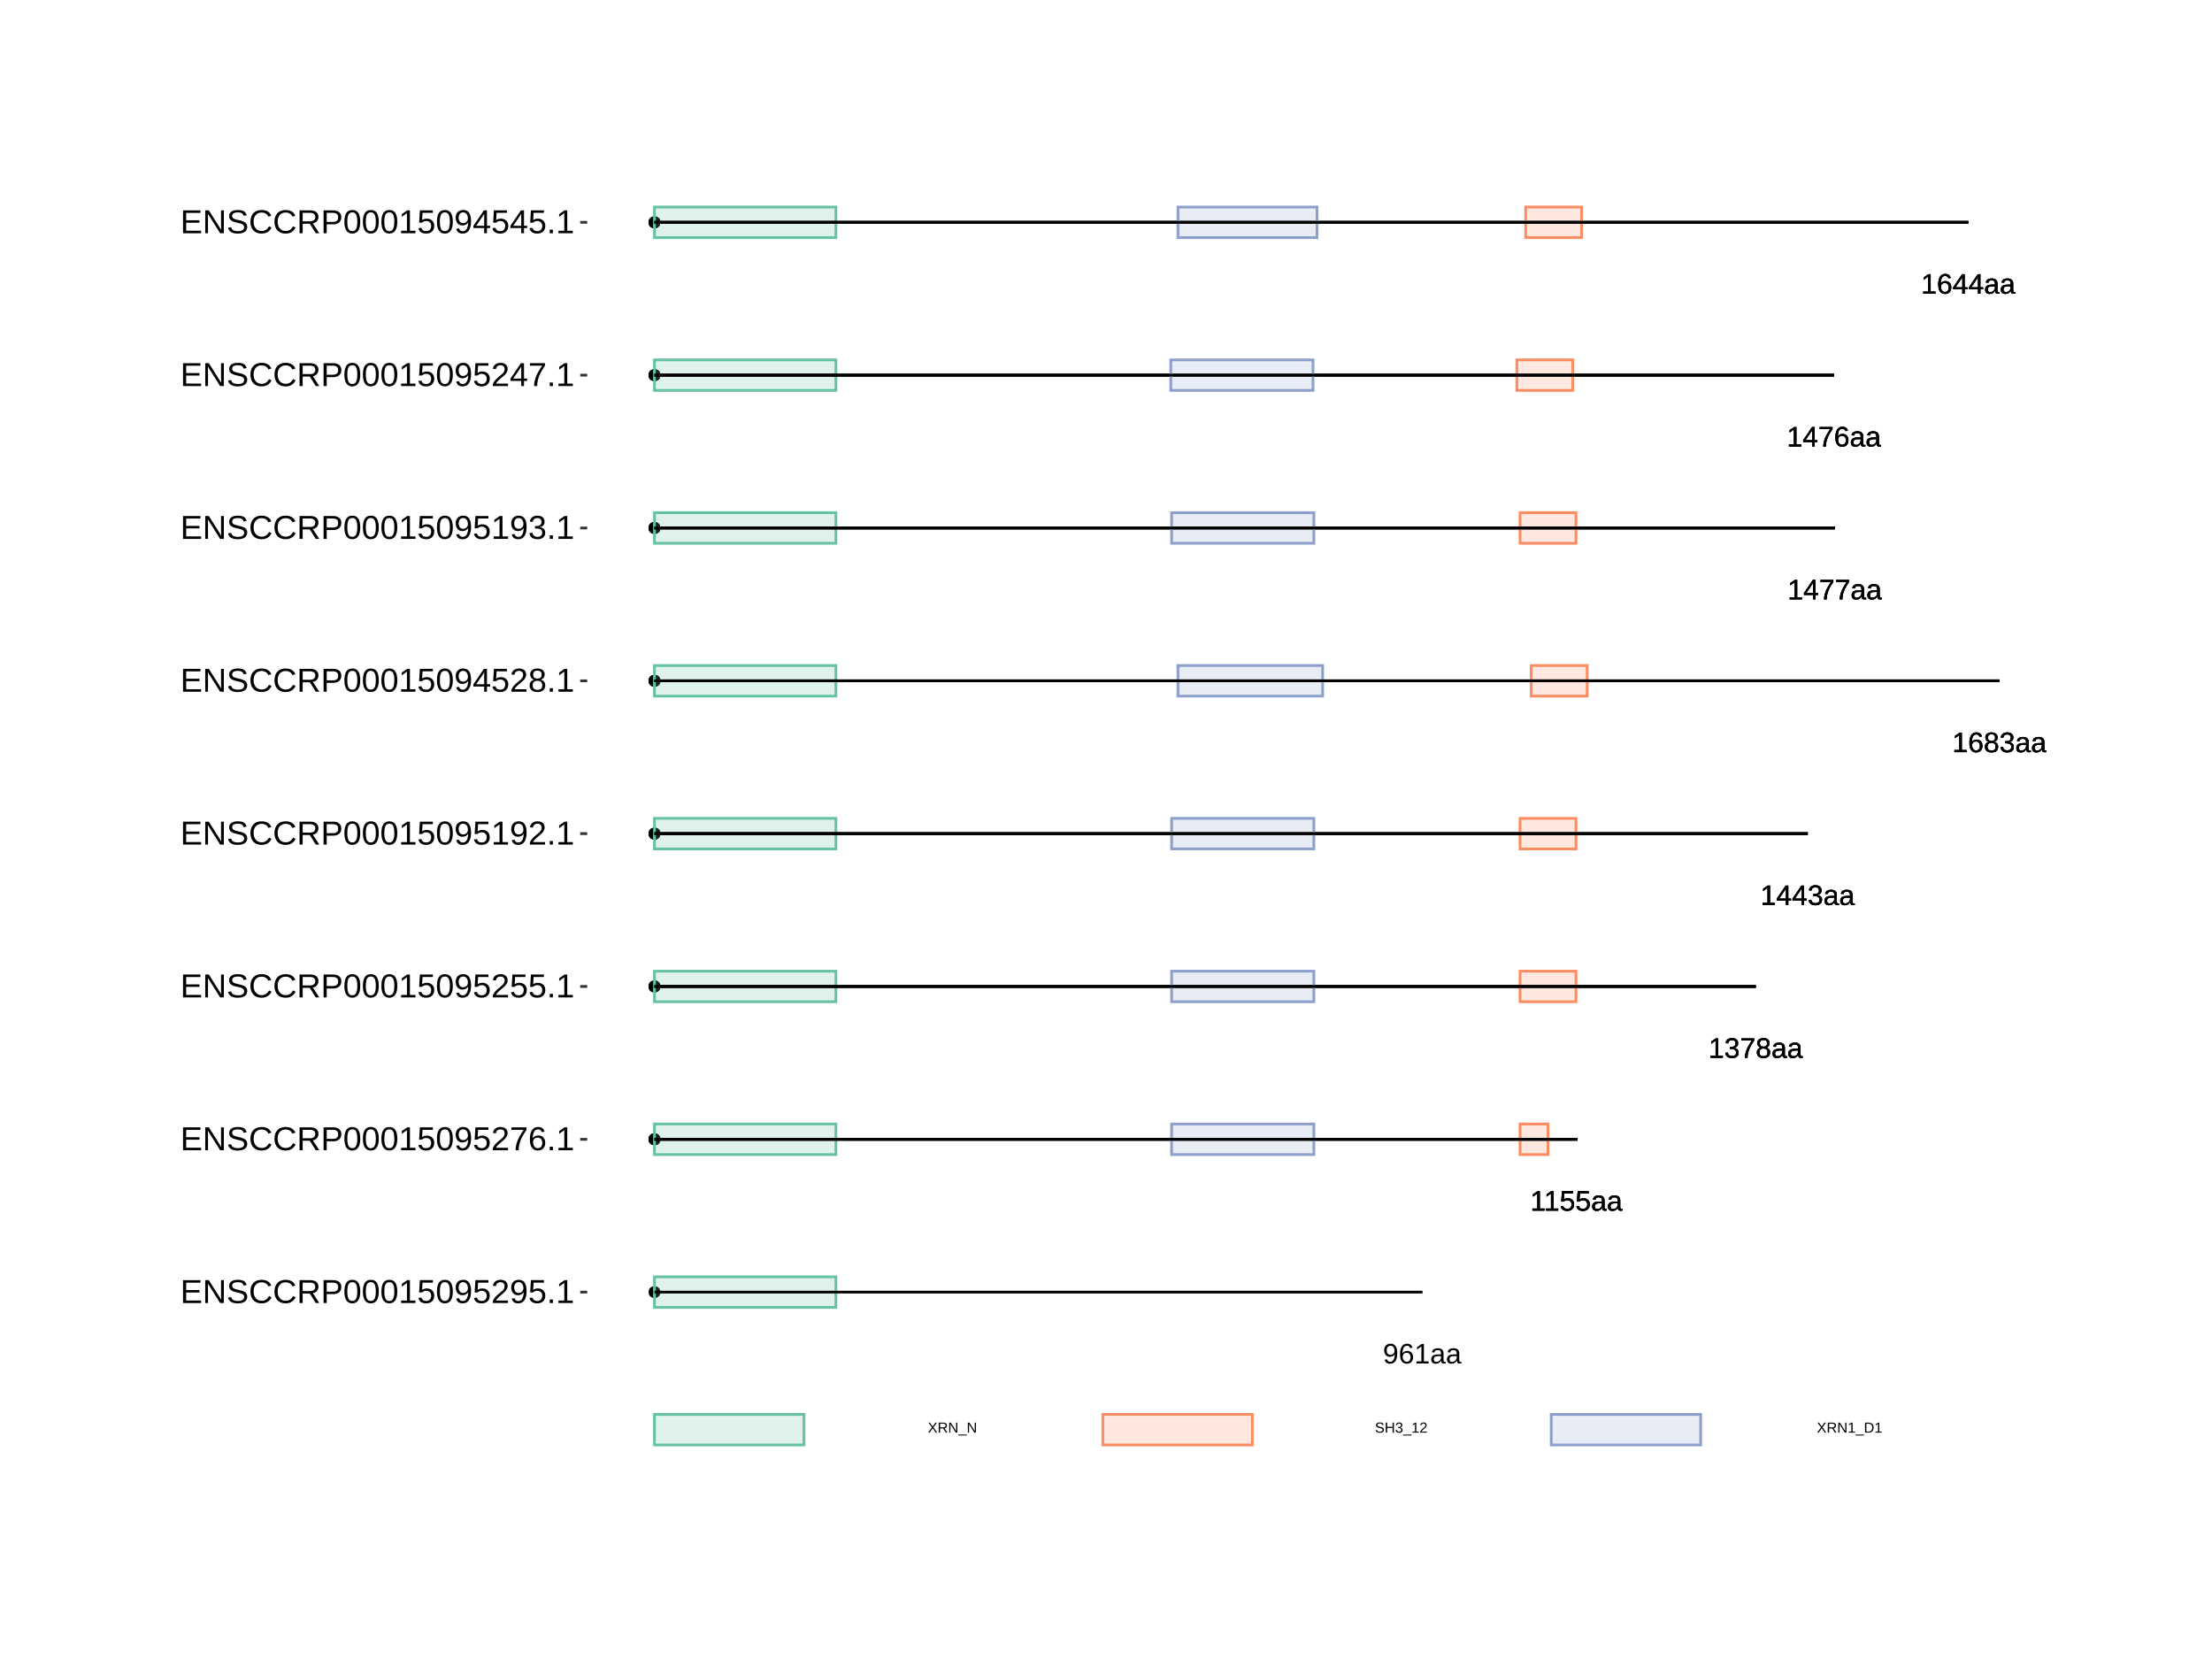 <?xml version="1.0" encoding="UTF-8"?>
<svg xmlns="http://www.w3.org/2000/svg" xmlns:xlink="http://www.w3.org/1999/xlink" width="864pt" height="648pt" viewBox="0 0 864 648" version="1.1">
<defs>
<g>
<symbol overflow="visible" id="glyph0-0">
<path style="stroke:none;" d="M 1.109 -7.594 L 7.172 -7.594 L 7.172 0 L 1.109 0 Z M 1.516 -7.188 L 1.516 -0.406 L 6.766 -0.406 L 6.766 -7.188 Z M 1.516 -7.188 "/>
</symbol>
<symbol overflow="visible" id="glyph0-1">
<path style="stroke:none;" d="M 5.625 -3.953 C 5.625 -2.648 5.383 -1.645 4.906 -0.938 C 4.426 -0.238 3.75 0.109 2.875 0.109 C 2.281 0.109 1.801 -0.016 1.438 -0.266 C 1.082 -0.516 0.828 -0.922 0.672 -1.484 L 1.609 -1.625 C 1.797 -0.988 2.223 -0.672 2.891 -0.672 C 3.441 -0.672 3.867 -0.93 4.172 -1.453 C 4.484 -1.973 4.645 -2.711 4.656 -3.672 C 4.508 -3.348 4.258 -3.086 3.906 -2.891 C 3.562 -2.691 3.18 -2.594 2.766 -2.594 C 2.086 -2.594 1.539 -2.828 1.125 -3.297 C 0.719 -3.766 0.516 -4.383 0.516 -5.156 C 0.516 -5.945 0.738 -6.57 1.188 -7.031 C 1.633 -7.488 2.254 -7.719 3.047 -7.719 C 3.891 -7.719 4.531 -7.406 4.969 -6.781 C 5.406 -6.156 5.625 -5.211 5.625 -3.953 Z M 4.562 -4.891 C 4.562 -5.504 4.422 -5.992 4.141 -6.359 C 3.859 -6.734 3.484 -6.922 3.016 -6.922 C 2.547 -6.922 2.176 -6.758 1.906 -6.438 C 1.633 -6.125 1.5 -5.695 1.5 -5.156 C 1.5 -4.602 1.633 -4.164 1.906 -3.844 C 2.176 -3.52 2.539 -3.359 3 -3.359 C 3.281 -3.359 3.539 -3.422 3.781 -3.547 C 4.02 -3.68 4.207 -3.863 4.344 -4.094 C 4.488 -4.32 4.562 -4.586 4.562 -4.891 Z M 4.562 -4.891 "/>
</symbol>
<symbol overflow="visible" id="glyph0-2">
<path style="stroke:none;" d="M 5.656 -2.484 C 5.656 -1.68 5.438 -1.047 5 -0.578 C 4.57 -0.117 3.973 0.109 3.203 0.109 C 2.348 0.109 1.691 -0.207 1.234 -0.844 C 0.785 -1.477 0.562 -2.406 0.562 -3.625 C 0.562 -4.938 0.797 -5.945 1.266 -6.656 C 1.734 -7.363 2.406 -7.719 3.281 -7.719 C 4.426 -7.719 5.148 -7.203 5.453 -6.172 L 4.516 -6 C 4.328 -6.613 3.91 -6.922 3.266 -6.922 C 2.711 -6.922 2.285 -6.66 1.984 -6.141 C 1.68 -5.629 1.531 -4.883 1.531 -3.906 C 1.707 -4.238 1.953 -4.488 2.266 -4.656 C 2.586 -4.82 2.957 -4.906 3.375 -4.906 C 4.07 -4.906 4.625 -4.688 5.031 -4.25 C 5.445 -3.812 5.656 -3.223 5.656 -2.484 Z M 4.672 -2.438 C 4.672 -2.988 4.535 -3.414 4.266 -3.719 C 3.992 -4.02 3.617 -4.172 3.141 -4.172 C 2.68 -4.172 2.312 -4.035 2.031 -3.766 C 1.758 -3.504 1.625 -3.141 1.625 -2.672 C 1.625 -2.086 1.766 -1.609 2.047 -1.234 C 2.336 -0.859 2.711 -0.672 3.172 -0.672 C 3.641 -0.672 4.004 -0.828 4.266 -1.141 C 4.535 -1.461 4.672 -1.895 4.672 -2.438 Z M 4.672 -2.438 "/>
</symbol>
<symbol overflow="visible" id="glyph0-3">
<path style="stroke:none;" d="M 0.844 0 L 0.844 -0.828 L 2.781 -0.828 L 2.781 -6.672 L 1.062 -5.453 L 1.062 -6.359 L 2.859 -7.594 L 3.75 -7.594 L 3.75 -0.828 L 5.609 -0.828 L 5.609 0 Z M 0.844 0 "/>
</symbol>
<symbol overflow="visible" id="glyph0-4">
<path style="stroke:none;" d="M 2.234 0.109 C 1.648 0.109 1.207 -0.039 0.906 -0.344 C 0.613 -0.656 0.469 -1.082 0.469 -1.625 C 0.469 -2.227 0.664 -2.691 1.062 -3.016 C 1.457 -3.336 2.098 -3.508 2.984 -3.531 L 4.297 -3.562 L 4.297 -3.875 C 4.297 -4.352 4.191 -4.691 3.984 -4.891 C 3.785 -5.098 3.473 -5.203 3.047 -5.203 C 2.609 -5.203 2.289 -5.129 2.094 -4.984 C 1.895 -4.836 1.781 -4.602 1.75 -4.281 L 0.734 -4.375 C 0.891 -5.414 1.664 -5.938 3.062 -5.938 C 3.801 -5.938 4.352 -5.77 4.719 -5.438 C 5.094 -5.102 5.281 -4.617 5.281 -3.984 L 5.281 -1.469 C 5.281 -1.176 5.316 -0.957 5.391 -0.812 C 5.461 -0.664 5.609 -0.594 5.828 -0.594 C 5.922 -0.594 6.023 -0.609 6.141 -0.641 L 6.141 -0.031 C 5.898 0.02 5.648 0.047 5.391 0.047 C 5.035 0.047 4.773 -0.047 4.609 -0.234 C 4.441 -0.422 4.348 -0.711 4.328 -1.109 L 4.297 -1.109 C 4.047 -0.672 3.754 -0.359 3.422 -0.172 C 3.098 0.016 2.703 0.109 2.234 0.109 Z M 2.453 -0.625 C 2.805 -0.625 3.117 -0.703 3.391 -0.859 C 3.672 -1.023 3.891 -1.25 4.047 -1.531 C 4.211 -1.812 4.297 -2.102 4.297 -2.406 L 4.297 -2.875 L 3.234 -2.859 C 2.773 -2.848 2.426 -2.801 2.188 -2.719 C 1.957 -2.633 1.781 -2.5 1.656 -2.312 C 1.531 -2.133 1.469 -1.898 1.469 -1.609 C 1.469 -1.297 1.551 -1.051 1.719 -0.875 C 1.895 -0.707 2.141 -0.625 2.453 -0.625 Z M 2.453 -0.625 "/>
</symbol>
<symbol overflow="visible" id="glyph0-5">
<path style="stroke:none;" d="M 5.688 -2.469 C 5.688 -1.664 5.445 -1.035 4.969 -0.578 C 4.488 -0.117 3.828 0.109 2.984 0.109 C 2.273 0.109 1.703 -0.039 1.266 -0.344 C 0.828 -0.656 0.551 -1.109 0.438 -1.703 L 1.422 -1.812 C 1.629 -1.062 2.156 -0.688 3 -0.688 C 3.52 -0.688 3.926 -0.844 4.219 -1.156 C 4.52 -1.469 4.672 -1.898 4.672 -2.453 C 4.672 -2.93 4.52 -3.316 4.219 -3.609 C 3.926 -3.91 3.531 -4.062 3.031 -4.062 C 2.758 -4.062 2.508 -4.02 2.281 -3.938 C 2.062 -3.852 1.836 -3.711 1.609 -3.516 L 0.656 -3.516 L 0.922 -7.594 L 5.234 -7.594 L 5.234 -6.781 L 1.797 -6.781 L 1.656 -4.359 C 2.07 -4.68 2.594 -4.844 3.219 -4.844 C 3.969 -4.844 4.566 -4.625 5.016 -4.188 C 5.461 -3.75 5.688 -3.176 5.688 -2.469 Z M 5.688 -2.469 "/>
</symbol>
<symbol overflow="visible" id="glyph0-6">
<path style="stroke:none;" d="M 5.656 -2.094 C 5.656 -1.395 5.43 -0.852 4.984 -0.469 C 4.547 -0.082 3.91 0.109 3.078 0.109 C 2.305 0.109 1.691 -0.062 1.234 -0.406 C 0.773 -0.758 0.504 -1.273 0.422 -1.953 L 1.422 -2.047 C 1.555 -1.148 2.109 -0.703 3.078 -0.703 C 3.566 -0.703 3.953 -0.82 4.234 -1.062 C 4.516 -1.301 4.656 -1.656 4.656 -2.125 C 4.656 -2.539 4.492 -2.863 4.172 -3.094 C 3.848 -3.332 3.391 -3.453 2.797 -3.453 L 2.25 -3.453 L 2.25 -4.281 L 2.766 -4.281 C 3.305 -4.281 3.723 -4.395 4.016 -4.625 C 4.305 -4.863 4.453 -5.188 4.453 -5.594 C 4.453 -6 4.332 -6.32 4.094 -6.562 C 3.852 -6.801 3.5 -6.922 3.031 -6.922 C 2.602 -6.922 2.254 -6.805 1.984 -6.578 C 1.723 -6.359 1.57 -6.051 1.531 -5.656 L 0.547 -5.734 C 0.617 -6.359 0.875 -6.844 1.312 -7.188 C 1.758 -7.539 2.332 -7.719 3.031 -7.719 C 3.801 -7.719 4.395 -7.539 4.812 -7.188 C 5.238 -6.832 5.453 -6.336 5.453 -5.703 C 5.453 -5.211 5.316 -4.816 5.047 -4.516 C 4.773 -4.211 4.379 -4.008 3.859 -3.906 L 3.859 -3.875 C 4.422 -3.812 4.859 -3.617 5.172 -3.297 C 5.492 -2.984 5.656 -2.582 5.656 -2.094 Z M 5.656 -2.094 "/>
</symbol>
<symbol overflow="visible" id="glyph0-7">
<path style="stroke:none;" d="M 5.594 -6.812 C 4.812 -5.625 4.258 -4.691 3.938 -4.016 C 3.625 -3.348 3.383 -2.688 3.219 -2.031 C 3.062 -1.375 2.984 -0.695 2.984 0 L 1.969 0 C 1.969 -0.969 2.172 -1.988 2.578 -3.062 C 2.992 -4.133 3.688 -5.375 4.656 -6.781 L 0.562 -6.781 L 0.562 -7.594 L 5.594 -7.594 Z M 5.594 -6.812 "/>
</symbol>
<symbol overflow="visible" id="glyph0-8">
<path style="stroke:none;" d="M 5.656 -2.125 C 5.656 -1.414 5.43 -0.863 4.984 -0.469 C 4.547 -0.082 3.91 0.109 3.078 0.109 C 2.266 0.109 1.629 -0.082 1.172 -0.469 C 0.711 -0.852 0.484 -1.398 0.484 -2.109 C 0.484 -2.609 0.625 -3.023 0.906 -3.359 C 1.188 -3.703 1.551 -3.906 2 -3.969 L 2 -4 C 1.582 -4.094 1.254 -4.301 1.016 -4.625 C 0.773 -4.945 0.656 -5.328 0.656 -5.766 C 0.656 -6.348 0.867 -6.816 1.297 -7.172 C 1.734 -7.535 2.316 -7.719 3.047 -7.719 C 3.797 -7.719 4.383 -7.539 4.812 -7.188 C 5.25 -6.832 5.469 -6.352 5.469 -5.75 C 5.469 -5.32 5.348 -4.941 5.109 -4.609 C 4.867 -4.285 4.539 -4.082 4.125 -4 L 4.125 -3.984 C 4.613 -3.91 4.988 -3.707 5.25 -3.375 C 5.52 -3.039 5.656 -2.625 5.656 -2.125 Z M 4.469 -5.703 C 4.469 -6.555 3.992 -6.984 3.047 -6.984 C 2.598 -6.984 2.254 -6.875 2.016 -6.656 C 1.773 -6.445 1.656 -6.129 1.656 -5.703 C 1.656 -5.266 1.773 -4.93 2.016 -4.703 C 2.266 -4.473 2.613 -4.359 3.062 -4.359 C 3.52 -4.359 3.867 -4.461 4.109 -4.672 C 4.348 -4.891 4.469 -5.234 4.469 -5.703 Z M 4.656 -2.219 C 4.656 -2.688 4.516 -3.039 4.234 -3.281 C 3.953 -3.52 3.555 -3.641 3.047 -3.641 C 2.555 -3.641 2.172 -3.508 1.891 -3.25 C 1.617 -2.988 1.484 -2.633 1.484 -2.188 C 1.484 -1.145 2.016 -0.625 3.078 -0.625 C 3.609 -0.625 4.004 -0.75 4.266 -1 C 4.523 -1.25 4.656 -1.656 4.656 -2.219 Z M 4.656 -2.219 "/>
</symbol>
<symbol overflow="visible" id="glyph0-9">
<path style="stroke:none;" d="M 4.75 -1.719 L 4.75 0 L 3.828 0 L 3.828 -1.719 L 0.25 -1.719 L 0.25 -2.469 L 3.734 -7.594 L 4.75 -7.594 L 4.75 -2.484 L 5.812 -2.484 L 5.812 -1.719 Z M 3.828 -6.5 C 3.828 -6.477 3.781 -6.383 3.688 -6.219 C 3.594 -6.051 3.52 -5.93 3.469 -5.859 L 1.531 -3 L 1.234 -2.594 L 1.156 -2.484 L 3.828 -2.484 Z M 3.828 -6.5 "/>
</symbol>
<symbol overflow="visible" id="glyph1-0">
<path style="stroke:none;" d="M 0.562 -3.906 L 3.688 -3.906 L 3.688 0 L 0.562 0 Z M 0.781 -3.703 L 0.781 -0.219 L 3.484 -0.219 L 3.484 -3.703 Z M 0.781 -3.703 "/>
</symbol>
<symbol overflow="visible" id="glyph1-1">
<path style="stroke:none;" d="M 3.094 0 L 1.906 -1.703 L 0.719 0 L 0.125 0 L 1.609 -2.031 L 0.234 -3.906 L 0.828 -3.906 L 1.922 -2.375 L 2.969 -3.906 L 3.562 -3.906 L 2.219 -2.047 L 3.672 0 Z M 3.094 0 "/>
</symbol>
<symbol overflow="visible" id="glyph1-2">
<path style="stroke:none;" d="M 3.234 0 L 2.219 -1.625 L 1 -1.625 L 1 0 L 0.469 0 L 0.469 -3.906 L 2.312 -3.906 C 2.75 -3.906 3.086 -3.805 3.328 -3.609 C 3.566 -3.422 3.688 -3.148 3.688 -2.797 C 3.688 -2.504 3.602 -2.258 3.438 -2.062 C 3.27 -1.863 3.035 -1.738 2.734 -1.688 L 3.844 0 Z M 3.156 -2.781 C 3.156 -3.008 3.078 -3.18 2.922 -3.297 C 2.766 -3.422 2.539 -3.484 2.25 -3.484 L 1 -3.484 L 1 -2.047 L 2.281 -2.047 C 2.562 -2.047 2.773 -2.109 2.922 -2.234 C 3.078 -2.367 3.156 -2.551 3.156 -2.781 Z M 3.156 -2.781 "/>
</symbol>
<symbol overflow="visible" id="glyph1-3">
<path style="stroke:none;" d="M 3 0 L 0.906 -3.328 L 0.922 -3.062 L 0.938 -2.594 L 0.938 0 L 0.469 0 L 0.469 -3.906 L 1.078 -3.906 L 3.203 -0.562 C 3.18 -0.926 3.172 -1.188 3.172 -1.344 L 3.172 -3.906 L 3.641 -3.906 L 3.641 0 Z M 3 0 "/>
</symbol>
<symbol overflow="visible" id="glyph1-4">
<path style="stroke:none;" d="M -0.094 1.125 L -0.094 0.766 L 3.234 0.766 L 3.234 1.125 Z M -0.094 1.125 "/>
</symbol>
<symbol overflow="visible" id="glyph1-5">
<path style="stroke:none;" d="M 3.531 -1.078 C 3.531 -0.711 3.391 -0.43 3.109 -0.234 C 2.828 -0.035 2.43 0.062 1.922 0.062 C 0.961 0.062 0.41 -0.27 0.266 -0.938 L 0.766 -1.047 C 0.828 -0.805 0.953 -0.629 1.141 -0.516 C 1.336 -0.41 1.602 -0.359 1.938 -0.359 C 2.281 -0.359 2.539 -0.414 2.719 -0.531 C 2.906 -0.656 3 -0.828 3 -1.047 C 3 -1.18 2.969 -1.285 2.906 -1.359 C 2.852 -1.441 2.773 -1.508 2.672 -1.562 C 2.566 -1.613 2.441 -1.656 2.297 -1.688 C 2.148 -1.727 1.988 -1.77 1.812 -1.812 C 1.5 -1.875 1.258 -1.938 1.094 -2 C 0.938 -2.07 0.812 -2.148 0.719 -2.234 C 0.633 -2.316 0.566 -2.414 0.516 -2.531 C 0.461 -2.645 0.438 -2.773 0.438 -2.922 C 0.438 -3.254 0.562 -3.508 0.812 -3.688 C 1.07 -3.875 1.441 -3.969 1.922 -3.969 C 2.367 -3.969 2.707 -3.898 2.938 -3.766 C 3.176 -3.629 3.344 -3.398 3.438 -3.078 L 2.922 -2.984 C 2.859 -3.191 2.742 -3.344 2.578 -3.438 C 2.422 -3.531 2.203 -3.578 1.922 -3.578 C 1.609 -3.578 1.367 -3.523 1.203 -3.422 C 1.035 -3.316 0.953 -3.16 0.953 -2.953 C 0.953 -2.828 0.984 -2.723 1.047 -2.641 C 1.117 -2.566 1.211 -2.504 1.328 -2.453 C 1.453 -2.398 1.691 -2.332 2.047 -2.25 C 2.172 -2.219 2.289 -2.188 2.406 -2.156 C 2.531 -2.133 2.645 -2.102 2.75 -2.062 C 2.863 -2.02 2.969 -1.973 3.062 -1.922 C 3.156 -1.867 3.234 -1.801 3.297 -1.719 C 3.367 -1.645 3.426 -1.555 3.469 -1.453 C 3.508 -1.348 3.531 -1.223 3.531 -1.078 Z M 3.531 -1.078 "/>
</symbol>
<symbol overflow="visible" id="glyph1-6">
<path style="stroke:none;" d="M 3.109 0 L 3.109 -1.812 L 1 -1.812 L 1 0 L 0.469 0 L 0.469 -3.906 L 1 -3.906 L 1 -2.25 L 3.109 -2.25 L 3.109 -3.906 L 3.641 -3.906 L 3.641 0 Z M 3.109 0 "/>
</symbol>
<symbol overflow="visible" id="glyph1-7">
<path style="stroke:none;" d="M 2.906 -1.078 C 2.906 -0.711 2.789 -0.43 2.562 -0.234 C 2.332 -0.035 2.004 0.062 1.578 0.062 C 1.18 0.062 0.863 -0.023 0.625 -0.203 C 0.395 -0.391 0.258 -0.656 0.219 -1 L 0.734 -1.047 C 0.797 -0.586 1.078 -0.359 1.578 -0.359 C 1.836 -0.359 2.035 -0.422 2.172 -0.547 C 2.316 -0.672 2.391 -0.852 2.391 -1.094 C 2.391 -1.312 2.305 -1.477 2.141 -1.594 C 1.984 -1.719 1.75 -1.781 1.438 -1.781 L 1.156 -1.781 L 1.156 -2.203 L 1.422 -2.203 C 1.703 -2.203 1.914 -2.258 2.062 -2.375 C 2.219 -2.5 2.297 -2.664 2.297 -2.875 C 2.297 -3.094 2.234 -3.258 2.109 -3.375 C 1.984 -3.5 1.801 -3.562 1.562 -3.562 C 1.344 -3.562 1.16 -3.504 1.016 -3.391 C 0.879 -3.273 0.801 -3.113 0.781 -2.906 L 0.281 -2.953 C 0.32 -3.273 0.457 -3.523 0.688 -3.703 C 0.914 -3.879 1.207 -3.969 1.562 -3.969 C 1.957 -3.969 2.266 -3.875 2.484 -3.688 C 2.703 -3.508 2.812 -3.258 2.812 -2.938 C 2.812 -2.688 2.738 -2.484 2.594 -2.328 C 2.457 -2.172 2.254 -2.066 1.984 -2.016 L 1.984 -2 C 2.273 -1.969 2.5 -1.867 2.656 -1.703 C 2.82 -1.535 2.906 -1.328 2.906 -1.078 Z M 2.906 -1.078 "/>
</symbol>
<symbol overflow="visible" id="glyph1-8">
<path style="stroke:none;" d="M 0.438 0 L 0.438 -0.422 L 1.438 -0.422 L 1.438 -3.438 L 0.547 -2.812 L 0.547 -3.281 L 1.469 -3.906 L 1.938 -3.906 L 1.938 -0.422 L 2.891 -0.422 L 2.891 0 Z M 0.438 0 "/>
</symbol>
<symbol overflow="visible" id="glyph1-9">
<path style="stroke:none;" d="M 0.281 0 L 0.281 -0.359 C 0.375 -0.566 0.488 -0.754 0.625 -0.922 C 0.758 -1.086 0.898 -1.238 1.047 -1.375 C 1.203 -1.508 1.352 -1.633 1.5 -1.75 C 1.656 -1.863 1.789 -1.977 1.906 -2.094 C 2.02 -2.207 2.113 -2.328 2.188 -2.453 C 2.258 -2.578 2.297 -2.719 2.297 -2.875 C 2.297 -3.094 2.234 -3.258 2.109 -3.375 C 1.984 -3.5 1.812 -3.562 1.594 -3.562 C 1.375 -3.562 1.195 -3.504 1.062 -3.391 C 0.926 -3.273 0.844 -3.113 0.812 -2.906 L 0.312 -2.953 C 0.344 -3.266 0.473 -3.508 0.703 -3.688 C 0.93 -3.875 1.227 -3.969 1.594 -3.969 C 1.988 -3.969 2.289 -3.875 2.5 -3.688 C 2.707 -3.5 2.812 -3.238 2.812 -2.906 C 2.812 -2.75 2.773 -2.594 2.703 -2.438 C 2.641 -2.289 2.539 -2.141 2.406 -1.984 C 2.27 -1.836 2.004 -1.609 1.609 -1.297 C 1.398 -1.117 1.234 -0.961 1.109 -0.828 C 0.984 -0.691 0.891 -0.555 0.828 -0.422 L 2.875 -0.422 L 2.875 0 Z M 0.281 0 "/>
</symbol>
<symbol overflow="visible" id="glyph1-10">
<path style="stroke:none;" d="M 3.828 -2 C 3.828 -1.594 3.75 -1.238 3.594 -0.938 C 3.438 -0.633 3.211 -0.398 2.922 -0.234 C 2.641 -0.078 2.312 0 1.938 0 L 0.469 0 L 0.469 -3.906 L 1.766 -3.906 C 2.422 -3.906 2.926 -3.738 3.281 -3.406 C 3.645 -3.082 3.828 -2.613 3.828 -2 Z M 3.297 -2 C 3.297 -2.477 3.16 -2.844 2.891 -3.094 C 2.629 -3.352 2.25 -3.484 1.75 -3.484 L 1 -3.484 L 1 -0.422 L 1.875 -0.422 C 2.156 -0.422 2.406 -0.484 2.625 -0.609 C 2.844 -0.734 3.008 -0.914 3.125 -1.156 C 3.238 -1.395 3.297 -1.676 3.297 -2 Z M 3.297 -2 "/>
</symbol>
<symbol overflow="visible" id="glyph2-0">
<path style="stroke:none;" d="M 1.297 -8.938 L 8.438 -8.938 L 8.438 0 L 1.297 0 Z M 1.781 -8.469 L 1.781 -0.484 L 7.953 -0.484 L 7.953 -8.469 Z M 1.781 -8.469 "/>
</symbol>
<symbol overflow="visible" id="glyph2-1">
<path style="stroke:none;" d="M 1.062 0 L 1.062 -8.938 L 7.859 -8.938 L 7.859 -7.953 L 2.281 -7.953 L 2.281 -5.078 L 7.469 -5.078 L 7.469 -4.109 L 2.281 -4.109 L 2.281 -0.984 L 8.109 -0.984 L 8.109 0 Z M 1.062 0 "/>
</symbol>
<symbol overflow="visible" id="glyph2-2">
<path style="stroke:none;" d="M 6.875 0 L 2.078 -7.625 L 2.109 -7 L 2.141 -5.938 L 2.141 0 L 1.062 0 L 1.062 -8.938 L 2.469 -8.938 L 7.312 -1.281 C 7.258 -2.102 7.234 -2.703 7.234 -3.078 L 7.234 -8.938 L 8.328 -8.938 L 8.328 0 Z M 6.875 0 "/>
</symbol>
<symbol overflow="visible" id="glyph2-3">
<path style="stroke:none;" d="M 8.078 -2.469 C 8.078 -1.645 7.754 -1.004 7.109 -0.547 C 6.461 -0.098 5.551 0.125 4.375 0.125 C 2.195 0.125 0.938 -0.629 0.594 -2.141 L 1.766 -2.375 C 1.898 -1.844 2.188 -1.445 2.625 -1.188 C 3.062 -0.938 3.66 -0.812 4.422 -0.812 C 5.203 -0.812 5.805 -0.945 6.234 -1.219 C 6.66 -1.488 6.875 -1.883 6.875 -2.406 C 6.875 -2.695 6.805 -2.93 6.672 -3.109 C 6.535 -3.297 6.348 -3.445 6.109 -3.562 C 5.867 -3.688 5.582 -3.785 5.25 -3.859 C 4.914 -3.941 4.547 -4.031 4.141 -4.125 C 3.43 -4.281 2.895 -4.438 2.531 -4.594 C 2.164 -4.75 1.875 -4.922 1.656 -5.109 C 1.445 -5.305 1.285 -5.535 1.172 -5.797 C 1.066 -6.055 1.016 -6.352 1.016 -6.688 C 1.016 -7.445 1.305 -8.035 1.891 -8.453 C 2.473 -8.867 3.312 -9.078 4.406 -9.078 C 5.414 -9.078 6.191 -8.922 6.734 -8.609 C 7.273 -8.297 7.648 -7.766 7.859 -7.016 L 6.672 -6.812 C 6.535 -7.281 6.285 -7.617 5.922 -7.828 C 5.555 -8.047 5.047 -8.156 4.391 -8.156 C 3.672 -8.156 3.125 -8.035 2.75 -7.797 C 2.375 -7.566 2.188 -7.219 2.188 -6.75 C 2.188 -6.469 2.258 -6.238 2.406 -6.062 C 2.551 -5.883 2.758 -5.734 3.031 -5.609 C 3.312 -5.484 3.863 -5.328 4.688 -5.141 C 4.957 -5.078 5.227 -5.016 5.5 -4.953 C 5.781 -4.891 6.047 -4.812 6.297 -4.719 C 6.547 -4.625 6.773 -4.516 6.984 -4.391 C 7.203 -4.273 7.391 -4.129 7.547 -3.953 C 7.711 -3.773 7.844 -3.562 7.938 -3.312 C 8.031 -3.07 8.078 -2.789 8.078 -2.469 Z M 8.078 -2.469 "/>
</symbol>
<symbol overflow="visible" id="glyph2-4">
<path style="stroke:none;" d="M 5.031 -8.094 C 4.039 -8.094 3.27 -7.77 2.719 -7.125 C 2.164 -6.488 1.891 -5.617 1.891 -4.516 C 1.891 -3.422 2.176 -2.539 2.75 -1.875 C 3.32 -1.207 4.098 -0.875 5.078 -0.875 C 6.328 -0.875 7.27 -1.492 7.906 -2.734 L 8.891 -2.234 C 8.523 -1.461 8.008 -0.875 7.344 -0.469 C 6.676 -0.07 5.898 0.125 5.016 0.125 C 4.117 0.125 3.336 -0.062 2.672 -0.438 C 2.016 -0.812 1.516 -1.344 1.172 -2.031 C 0.828 -2.727 0.656 -3.555 0.656 -4.516 C 0.656 -5.941 1.039 -7.055 1.812 -7.859 C 2.582 -8.672 3.648 -9.078 5.016 -9.078 C 5.961 -9.078 6.754 -8.891 7.391 -8.516 C 8.035 -8.141 8.508 -7.586 8.812 -6.859 L 7.656 -6.484 C 7.445 -7.004 7.113 -7.398 6.656 -7.672 C 6.195 -7.953 5.656 -8.094 5.031 -8.094 Z M 5.031 -8.094 "/>
</symbol>
<symbol overflow="visible" id="glyph2-5">
<path style="stroke:none;" d="M 7.391 0 L 5.062 -3.719 L 2.281 -3.719 L 2.281 0 L 1.062 0 L 1.062 -8.938 L 5.281 -8.938 C 6.281 -8.938 7.055 -8.711 7.609 -8.266 C 8.16 -7.816 8.438 -7.191 8.438 -6.391 C 8.438 -5.723 8.238 -5.16 7.844 -4.703 C 7.457 -4.254 6.926 -3.973 6.25 -3.859 L 8.781 0 Z M 7.219 -6.375 C 7.219 -6.895 7.039 -7.289 6.688 -7.562 C 6.332 -7.832 5.82 -7.969 5.156 -7.969 L 2.281 -7.969 L 2.281 -4.672 L 5.203 -4.672 C 5.836 -4.672 6.332 -4.816 6.688 -5.109 C 7.039 -5.41 7.219 -5.832 7.219 -6.375 Z M 7.219 -6.375 "/>
</symbol>
<symbol overflow="visible" id="glyph2-6">
<path style="stroke:none;" d="M 7.984 -6.25 C 7.984 -5.406 7.707 -4.734 7.156 -4.234 C 6.602 -3.734 5.852 -3.484 4.906 -3.484 L 2.281 -3.484 L 2.281 0 L 1.062 0 L 1.062 -8.938 L 4.828 -8.938 C 5.828 -8.938 6.602 -8.703 7.156 -8.234 C 7.707 -7.766 7.984 -7.102 7.984 -6.25 Z M 6.766 -6.234 C 6.766 -7.391 6.07 -7.969 4.688 -7.969 L 2.281 -7.969 L 2.281 -4.438 L 4.734 -4.438 C 6.086 -4.438 6.766 -5.035 6.766 -6.234 Z M 6.766 -6.234 "/>
</symbol>
<symbol overflow="visible" id="glyph2-7">
<path style="stroke:none;" d="M 6.719 -4.469 C 6.719 -2.977 6.453 -1.836 5.922 -1.047 C 5.398 -0.266 4.625 0.125 3.594 0.125 C 2.57 0.125 1.801 -0.266 1.281 -1.047 C 0.77 -1.828 0.516 -2.969 0.516 -4.469 C 0.516 -6.008 0.766 -7.16 1.266 -7.922 C 1.766 -8.691 2.555 -9.078 3.641 -9.078 C 4.691 -9.078 5.469 -8.688 5.969 -7.906 C 6.469 -7.133 6.719 -5.988 6.719 -4.469 Z M 5.562 -4.469 C 5.562 -5.758 5.41 -6.695 5.109 -7.281 C 4.816 -7.863 4.328 -8.156 3.641 -8.156 C 2.93 -8.156 2.422 -7.867 2.109 -7.297 C 1.805 -6.723 1.656 -5.781 1.656 -4.469 C 1.656 -3.207 1.812 -2.281 2.125 -1.688 C 2.438 -1.102 2.93 -0.812 3.609 -0.812 C 4.285 -0.812 4.781 -1.109 5.094 -1.703 C 5.406 -2.305 5.562 -3.227 5.562 -4.469 Z M 5.562 -4.469 "/>
</symbol>
<symbol overflow="visible" id="glyph2-8">
<path style="stroke:none;" d="M 0.984 0 L 0.984 -0.969 L 3.266 -0.969 L 3.266 -7.859 L 1.25 -6.406 L 1.25 -7.484 L 3.359 -8.938 L 4.422 -8.938 L 4.422 -0.969 L 6.594 -0.969 L 6.594 0 Z M 0.984 0 "/>
</symbol>
<symbol overflow="visible" id="glyph2-9">
<path style="stroke:none;" d="M 6.688 -2.906 C 6.688 -1.969 6.406 -1.227 5.844 -0.688 C 5.281 -0.145 4.504 0.125 3.516 0.125 C 2.68 0.125 2.004 -0.055 1.484 -0.422 C 0.973 -0.785 0.648 -1.312 0.516 -2 L 1.672 -2.141 C 1.91 -1.254 2.531 -0.812 3.531 -0.812 C 4.145 -0.812 4.625 -0.992 4.969 -1.359 C 5.32 -1.734 5.5 -2.242 5.5 -2.891 C 5.5 -3.453 5.32 -3.906 4.969 -4.25 C 4.625 -4.602 4.156 -4.781 3.562 -4.781 C 3.25 -4.781 2.957 -4.727 2.688 -4.625 C 2.426 -4.531 2.16 -4.363 1.891 -4.125 L 0.781 -4.125 L 1.078 -8.938 L 6.156 -8.938 L 6.156 -7.969 L 2.125 -7.969 L 1.953 -5.141 C 2.441 -5.516 3.055 -5.703 3.797 -5.703 C 4.672 -5.703 5.367 -5.441 5.891 -4.922 C 6.422 -4.41 6.688 -3.738 6.688 -2.906 Z M 6.688 -2.906 "/>
</symbol>
<symbol overflow="visible" id="glyph2-10">
<path style="stroke:none;" d="M 6.609 -4.656 C 6.609 -3.113 6.328 -1.93 5.766 -1.109 C 5.211 -0.285 4.414 0.125 3.375 0.125 C 2.676 0.125 2.113 -0.02 1.688 -0.312 C 1.27 -0.602 0.973 -1.078 0.797 -1.734 L 1.891 -1.906 C 2.117 -1.164 2.617 -0.797 3.391 -0.797 C 4.047 -0.797 4.551 -1.098 4.906 -1.703 C 5.27 -2.316 5.461 -3.188 5.484 -4.312 C 5.316 -3.938 5.023 -3.629 4.609 -3.391 C 4.203 -3.16 3.754 -3.047 3.266 -3.047 C 2.461 -3.047 1.816 -3.32 1.328 -3.875 C 0.848 -4.426 0.609 -5.156 0.609 -6.062 C 0.609 -7 0.867 -7.734 1.391 -8.266 C 1.922 -8.805 2.656 -9.078 3.594 -9.078 C 4.582 -9.078 5.332 -8.707 5.844 -7.969 C 6.352 -7.238 6.609 -6.133 6.609 -4.656 Z M 5.375 -5.75 C 5.375 -6.477 5.207 -7.062 4.875 -7.5 C 4.539 -7.938 4.098 -8.156 3.547 -8.156 C 2.992 -8.156 2.555 -7.969 2.234 -7.594 C 1.922 -7.219 1.766 -6.707 1.766 -6.062 C 1.766 -5.414 1.922 -4.898 2.234 -4.516 C 2.555 -4.141 2.988 -3.953 3.531 -3.953 C 3.863 -3.953 4.172 -4.023 4.453 -4.172 C 4.734 -4.328 4.957 -4.539 5.125 -4.812 C 5.289 -5.094 5.375 -5.406 5.375 -5.75 Z M 5.375 -5.75 "/>
</symbol>
<symbol overflow="visible" id="glyph2-11">
<path style="stroke:none;" d="M 0.656 0 L 0.656 -0.812 C 0.875 -1.301 1.133 -1.734 1.438 -2.109 C 1.75 -2.492 2.078 -2.836 2.422 -3.141 C 2.766 -3.453 3.102 -3.738 3.438 -4 C 3.781 -4.258 4.086 -4.52 4.359 -4.781 C 4.629 -5.051 4.848 -5.328 5.016 -5.609 C 5.18 -5.898 5.266 -6.227 5.266 -6.594 C 5.266 -7.082 5.117 -7.461 4.828 -7.734 C 4.547 -8.004 4.145 -8.141 3.625 -8.141 C 3.145 -8.141 2.742 -8.004 2.422 -7.734 C 2.109 -7.473 1.926 -7.102 1.875 -6.625 L 0.703 -6.734 C 0.785 -7.453 1.086 -8.02 1.609 -8.438 C 2.141 -8.863 2.812 -9.078 3.625 -9.078 C 4.531 -9.078 5.223 -8.863 5.703 -8.438 C 6.191 -8.008 6.438 -7.406 6.438 -6.625 C 6.438 -6.281 6.352 -5.938 6.188 -5.594 C 6.031 -5.25 5.797 -4.906 5.484 -4.562 C 5.172 -4.219 4.57 -3.688 3.688 -2.969 C 3.207 -2.57 2.82 -2.211 2.531 -1.891 C 2.238 -1.578 2.031 -1.27 1.906 -0.969 L 6.578 -0.969 L 6.578 0 Z M 0.656 0 "/>
</symbol>
<symbol overflow="visible" id="glyph2-12">
<path style="stroke:none;" d="M 1.188 0 L 1.188 -1.391 L 2.422 -1.391 L 2.422 0 Z M 1.188 0 "/>
</symbol>
<symbol overflow="visible" id="glyph2-13">
<path style="stroke:none;" d="M 6.578 -8.016 C 5.66 -6.617 5.016 -5.523 4.641 -4.734 C 4.266 -3.941 3.984 -3.16 3.797 -2.391 C 3.609 -1.617 3.516 -0.82 3.516 0 L 2.312 0 C 2.312 -1.145 2.551 -2.348 3.031 -3.609 C 3.52 -4.867 4.332 -6.32 5.469 -7.969 L 0.672 -7.969 L 0.672 -8.938 L 6.578 -8.938 Z M 6.578 -8.016 "/>
</symbol>
<symbol overflow="visible" id="glyph2-14">
<path style="stroke:none;" d="M 6.656 -2.922 C 6.656 -1.984 6.398 -1.238 5.891 -0.688 C 5.379 -0.145 4.672 0.125 3.766 0.125 C 2.766 0.125 1.992 -0.25 1.453 -1 C 0.922 -1.75 0.656 -2.836 0.656 -4.266 C 0.656 -5.816 0.93 -7.004 1.484 -7.828 C 2.047 -8.66 2.836 -9.078 3.859 -9.078 C 5.211 -9.078 6.062 -8.469 6.406 -7.25 L 5.312 -7.062 C 5.094 -7.789 4.602 -8.156 3.844 -8.156 C 3.195 -8.156 2.691 -7.848 2.328 -7.234 C 1.973 -6.629 1.797 -5.754 1.797 -4.609 C 2.004 -4.992 2.297 -5.285 2.672 -5.484 C 3.047 -5.68 3.477 -5.781 3.969 -5.781 C 4.789 -5.781 5.441 -5.52 5.922 -5 C 6.41 -4.488 6.656 -3.797 6.656 -2.922 Z M 5.5 -2.875 C 5.5 -3.52 5.336 -4.02 5.016 -4.375 C 4.703 -4.727 4.258 -4.906 3.688 -4.906 C 3.156 -4.906 2.723 -4.75 2.391 -4.438 C 2.066 -4.125 1.906 -3.695 1.906 -3.156 C 1.906 -2.457 2.078 -1.891 2.422 -1.453 C 2.766 -1.016 3.203 -0.797 3.734 -0.797 C 4.285 -0.797 4.719 -0.977 5.031 -1.344 C 5.344 -1.719 5.5 -2.227 5.5 -2.875 Z M 5.5 -2.875 "/>
</symbol>
<symbol overflow="visible" id="glyph2-15">
<path style="stroke:none;" d="M 5.594 -2.031 L 5.594 0 L 4.516 0 L 4.516 -2.031 L 0.297 -2.031 L 0.297 -2.906 L 4.391 -8.938 L 5.594 -8.938 L 5.594 -2.922 L 6.844 -2.922 L 6.844 -2.031 Z M 4.516 -7.656 C 4.504 -7.633 4.441 -7.52 4.328 -7.312 C 4.223 -7.113 4.145 -6.977 4.094 -6.906 L 1.797 -3.516 L 1.453 -3.047 L 1.359 -2.922 L 4.516 -2.922 Z M 4.516 -7.656 "/>
</symbol>
<symbol overflow="visible" id="glyph2-16">
<path style="stroke:none;" d="M 6.672 -2.5 C 6.672 -1.664 6.406 -1.02 5.875 -0.562 C 5.352 -0.102 4.602 0.125 3.625 0.125 C 2.664 0.125 1.914 -0.098 1.375 -0.547 C 0.832 -1.004 0.562 -1.648 0.562 -2.484 C 0.562 -3.066 0.727 -3.555 1.062 -3.953 C 1.395 -4.348 1.82 -4.586 2.344 -4.672 L 2.344 -4.703 C 1.863 -4.816 1.484 -5.062 1.203 -5.438 C 0.922 -5.82 0.781 -6.27 0.781 -6.781 C 0.781 -7.469 1.031 -8.02 1.531 -8.438 C 2.039 -8.863 2.727 -9.078 3.594 -9.078 C 4.469 -9.078 5.16 -8.867 5.672 -8.453 C 6.18 -8.035 6.438 -7.473 6.438 -6.766 C 6.438 -6.254 6.297 -5.805 6.016 -5.422 C 5.734 -5.047 5.348 -4.812 4.859 -4.719 L 4.859 -4.688 C 5.43 -4.594 5.875 -4.348 6.188 -3.953 C 6.508 -3.566 6.672 -3.082 6.672 -2.5 Z M 5.25 -6.703 C 5.25 -7.723 4.695 -8.234 3.594 -8.234 C 3.051 -8.234 2.641 -8.102 2.359 -7.844 C 2.078 -7.594 1.938 -7.211 1.938 -6.703 C 1.938 -6.191 2.082 -5.801 2.375 -5.531 C 2.664 -5.27 3.078 -5.141 3.609 -5.141 C 4.141 -5.141 4.547 -5.258 4.828 -5.5 C 5.109 -5.75 5.25 -6.148 5.25 -6.703 Z M 5.484 -2.609 C 5.484 -3.16 5.316 -3.578 4.984 -3.859 C 4.648 -4.141 4.188 -4.281 3.594 -4.281 C 3.008 -4.281 2.555 -4.129 2.234 -3.828 C 1.91 -3.523 1.75 -3.109 1.75 -2.578 C 1.75 -1.348 2.375 -0.734 3.625 -0.734 C 4.25 -0.734 4.711 -0.879 5.016 -1.172 C 5.328 -1.473 5.484 -1.953 5.484 -2.609 Z M 5.484 -2.609 "/>
</symbol>
<symbol overflow="visible" id="glyph2-17">
<path style="stroke:none;" d="M 6.656 -2.469 C 6.656 -1.645 6.391 -1.004 5.859 -0.547 C 5.336 -0.098 4.594 0.125 3.625 0.125 C 2.719 0.125 1.992 -0.078 1.453 -0.484 C 0.91 -0.891 0.594 -1.492 0.5 -2.297 L 1.672 -2.406 C 1.828 -1.344 2.477 -0.812 3.625 -0.812 C 4.195 -0.812 4.645 -0.953 4.969 -1.234 C 5.301 -1.523 5.469 -1.945 5.469 -2.5 C 5.469 -2.988 5.281 -3.367 4.906 -3.641 C 4.531 -3.922 3.988 -4.062 3.281 -4.062 L 2.641 -4.062 L 2.641 -5.047 L 3.266 -5.047 C 3.891 -5.047 4.375 -5.18 4.719 -5.453 C 5.062 -5.723 5.234 -6.102 5.234 -6.594 C 5.234 -7.07 5.094 -7.445 4.812 -7.719 C 4.531 -8 4.113 -8.141 3.562 -8.141 C 3.062 -8.141 2.656 -8.008 2.344 -7.75 C 2.031 -7.488 1.848 -7.125 1.797 -6.656 L 0.641 -6.75 C 0.734 -7.477 1.039 -8.047 1.562 -8.453 C 2.082 -8.867 2.754 -9.078 3.578 -9.078 C 4.473 -9.078 5.164 -8.867 5.656 -8.453 C 6.156 -8.035 6.406 -7.453 6.406 -6.703 C 6.406 -6.141 6.242 -5.676 5.922 -5.312 C 5.609 -4.957 5.145 -4.719 4.531 -4.594 L 4.531 -4.562 C 5.207 -4.488 5.727 -4.266 6.094 -3.891 C 6.469 -3.516 6.656 -3.039 6.656 -2.469 Z M 6.656 -2.469 "/>
</symbol>
</g>
</defs>
<g id="surface1">
<rect x="0" y="0" width="864" height="648" style="fill:rgb(100%,100%,100%);fill-opacity:1;stroke:none;"/>
<rect x="0" y="0" width="864" height="648" style="fill:rgb(100%,100%,100%);fill-opacity:1;stroke:none;"/>
<path style="fill:none;stroke-width:1.067;stroke-linecap:round;stroke-linejoin:round;stroke:rgb(100%,100%,100%);stroke-opacity:1;stroke-miterlimit:10;" d="M 0 648 L 864 648 L 864 0 L 0 0 Z M 0 648 "/>
<path style="fill-rule:nonzero;fill:rgb(0%,0%,0%);fill-opacity:1;stroke-width:0.709;stroke-linecap:round;stroke-linejoin:round;stroke:rgb(0%,0%,0%);stroke-opacity:1;stroke-miterlimit:10;" d="M 257.59 504.695 C 257.59 507.305 253.68 507.305 253.68 504.695 C 253.68 502.09 257.59 502.09 257.59 504.695 "/>
<path style="fill-rule:nonzero;fill:rgb(0%,0%,0%);fill-opacity:1;stroke-width:0.709;stroke-linecap:round;stroke-linejoin:round;stroke:rgb(0%,0%,0%);stroke-opacity:1;stroke-miterlimit:10;" d="M 257.59 445.004 C 257.59 447.609 253.68 447.609 253.68 445.004 C 253.68 442.398 257.59 442.398 257.59 445.004 "/>
<path style="fill-rule:nonzero;fill:rgb(0%,0%,0%);fill-opacity:1;stroke-width:0.709;stroke-linecap:round;stroke-linejoin:round;stroke:rgb(0%,0%,0%);stroke-opacity:1;stroke-miterlimit:10;" d="M 257.59 445.004 C 257.59 447.609 253.68 447.609 253.68 445.004 C 253.68 442.398 257.59 442.398 257.59 445.004 "/>
<path style="fill-rule:nonzero;fill:rgb(0%,0%,0%);fill-opacity:1;stroke-width:0.709;stroke-linecap:round;stroke-linejoin:round;stroke:rgb(0%,0%,0%);stroke-opacity:1;stroke-miterlimit:10;" d="M 257.59 445.004 C 257.59 447.609 253.68 447.609 253.68 445.004 C 253.68 442.398 257.59 442.398 257.59 445.004 "/>
<path style="fill-rule:nonzero;fill:rgb(0%,0%,0%);fill-opacity:1;stroke-width:0.709;stroke-linecap:round;stroke-linejoin:round;stroke:rgb(0%,0%,0%);stroke-opacity:1;stroke-miterlimit:10;" d="M 257.59 385.309 C 257.59 387.914 253.68 387.914 253.68 385.309 C 253.68 382.703 257.59 382.703 257.59 385.309 "/>
<path style="fill-rule:nonzero;fill:rgb(0%,0%,0%);fill-opacity:1;stroke-width:0.709;stroke-linecap:round;stroke-linejoin:round;stroke:rgb(0%,0%,0%);stroke-opacity:1;stroke-miterlimit:10;" d="M 257.59 385.309 C 257.59 387.914 253.68 387.914 253.68 385.309 C 253.68 382.703 257.59 382.703 257.59 385.309 "/>
<path style="fill-rule:nonzero;fill:rgb(0%,0%,0%);fill-opacity:1;stroke-width:0.709;stroke-linecap:round;stroke-linejoin:round;stroke:rgb(0%,0%,0%);stroke-opacity:1;stroke-miterlimit:10;" d="M 257.59 385.309 C 257.59 387.914 253.68 387.914 253.68 385.309 C 253.68 382.703 257.59 382.703 257.59 385.309 "/>
<path style="fill-rule:nonzero;fill:rgb(0%,0%,0%);fill-opacity:1;stroke-width:0.709;stroke-linecap:round;stroke-linejoin:round;stroke:rgb(0%,0%,0%);stroke-opacity:1;stroke-miterlimit:10;" d="M 257.59 325.613 C 257.59 328.223 253.68 328.223 253.68 325.613 C 253.68 323.008 257.59 323.008 257.59 325.613 "/>
<path style="fill-rule:nonzero;fill:rgb(0%,0%,0%);fill-opacity:1;stroke-width:0.709;stroke-linecap:round;stroke-linejoin:round;stroke:rgb(0%,0%,0%);stroke-opacity:1;stroke-miterlimit:10;" d="M 257.59 325.613 C 257.59 328.223 253.68 328.223 253.68 325.613 C 253.68 323.008 257.59 323.008 257.59 325.613 "/>
<path style="fill-rule:nonzero;fill:rgb(0%,0%,0%);fill-opacity:1;stroke-width:0.709;stroke-linecap:round;stroke-linejoin:round;stroke:rgb(0%,0%,0%);stroke-opacity:1;stroke-miterlimit:10;" d="M 257.59 325.613 C 257.59 328.223 253.68 328.223 253.68 325.613 C 253.68 323.008 257.59 323.008 257.59 325.613 "/>
<path style="fill-rule:nonzero;fill:rgb(0%,0%,0%);fill-opacity:1;stroke-width:0.709;stroke-linecap:round;stroke-linejoin:round;stroke:rgb(0%,0%,0%);stroke-opacity:1;stroke-miterlimit:10;" d="M 257.59 265.922 C 257.59 268.527 253.68 268.527 253.68 265.922 C 253.68 263.312 257.59 263.312 257.59 265.922 "/>
<path style="fill-rule:nonzero;fill:rgb(0%,0%,0%);fill-opacity:1;stroke-width:0.709;stroke-linecap:round;stroke-linejoin:round;stroke:rgb(0%,0%,0%);stroke-opacity:1;stroke-miterlimit:10;" d="M 257.59 265.922 C 257.59 268.527 253.68 268.527 253.68 265.922 C 253.68 263.312 257.59 263.312 257.59 265.922 "/>
<path style="fill-rule:nonzero;fill:rgb(0%,0%,0%);fill-opacity:1;stroke-width:0.709;stroke-linecap:round;stroke-linejoin:round;stroke:rgb(0%,0%,0%);stroke-opacity:1;stroke-miterlimit:10;" d="M 257.59 265.922 C 257.59 268.527 253.68 268.527 253.68 265.922 C 253.68 263.312 257.59 263.312 257.59 265.922 "/>
<path style="fill-rule:nonzero;fill:rgb(0%,0%,0%);fill-opacity:1;stroke-width:0.709;stroke-linecap:round;stroke-linejoin:round;stroke:rgb(0%,0%,0%);stroke-opacity:1;stroke-miterlimit:10;" d="M 257.59 206.227 C 257.59 208.832 253.68 208.832 253.68 206.227 C 253.68 203.621 257.59 203.621 257.59 206.227 "/>
<path style="fill-rule:nonzero;fill:rgb(0%,0%,0%);fill-opacity:1;stroke-width:0.709;stroke-linecap:round;stroke-linejoin:round;stroke:rgb(0%,0%,0%);stroke-opacity:1;stroke-miterlimit:10;" d="M 257.59 206.227 C 257.59 208.832 253.68 208.832 253.68 206.227 C 253.68 203.621 257.59 203.621 257.59 206.227 "/>
<path style="fill-rule:nonzero;fill:rgb(0%,0%,0%);fill-opacity:1;stroke-width:0.709;stroke-linecap:round;stroke-linejoin:round;stroke:rgb(0%,0%,0%);stroke-opacity:1;stroke-miterlimit:10;" d="M 257.59 206.227 C 257.59 208.832 253.68 208.832 253.68 206.227 C 253.68 203.621 257.59 203.621 257.59 206.227 "/>
<path style="fill-rule:nonzero;fill:rgb(0%,0%,0%);fill-opacity:1;stroke-width:0.709;stroke-linecap:round;stroke-linejoin:round;stroke:rgb(0%,0%,0%);stroke-opacity:1;stroke-miterlimit:10;" d="M 257.59 146.531 C 257.59 149.141 253.68 149.141 253.68 146.531 C 253.68 143.926 257.59 143.926 257.59 146.531 "/>
<path style="fill-rule:nonzero;fill:rgb(0%,0%,0%);fill-opacity:1;stroke-width:0.709;stroke-linecap:round;stroke-linejoin:round;stroke:rgb(0%,0%,0%);stroke-opacity:1;stroke-miterlimit:10;" d="M 257.59 146.531 C 257.59 149.141 253.68 149.141 253.68 146.531 C 253.68 143.926 257.59 143.926 257.59 146.531 "/>
<path style="fill-rule:nonzero;fill:rgb(0%,0%,0%);fill-opacity:1;stroke-width:0.709;stroke-linecap:round;stroke-linejoin:round;stroke:rgb(0%,0%,0%);stroke-opacity:1;stroke-miterlimit:10;" d="M 257.59 146.531 C 257.59 149.141 253.68 149.141 253.68 146.531 C 253.68 143.926 257.59 143.926 257.59 146.531 "/>
<path style="fill-rule:nonzero;fill:rgb(0%,0%,0%);fill-opacity:1;stroke-width:0.709;stroke-linecap:round;stroke-linejoin:round;stroke:rgb(0%,0%,0%);stroke-opacity:1;stroke-miterlimit:10;" d="M 257.59 86.84 C 257.59 89.445 253.68 89.445 253.68 86.84 C 253.68 84.23 257.59 84.23 257.59 86.84 "/>
<path style="fill-rule:nonzero;fill:rgb(0%,0%,0%);fill-opacity:1;stroke-width:0.709;stroke-linecap:round;stroke-linejoin:round;stroke:rgb(0%,0%,0%);stroke-opacity:1;stroke-miterlimit:10;" d="M 257.59 86.84 C 257.59 89.445 253.68 89.445 253.68 86.84 C 253.68 84.23 257.59 84.23 257.59 86.84 "/>
<path style="fill-rule:nonzero;fill:rgb(0%,0%,0%);fill-opacity:1;stroke-width:0.709;stroke-linecap:round;stroke-linejoin:round;stroke:rgb(0%,0%,0%);stroke-opacity:1;stroke-miterlimit:10;" d="M 257.59 86.84 C 257.59 89.445 253.68 89.445 253.68 86.84 C 253.68 84.23 257.59 84.23 257.59 86.84 "/>
<path style="fill-rule:nonzero;fill:rgb(40%,76.078%,64.706%);fill-opacity:0.2;stroke-width:1.067;stroke-linecap:square;stroke-linejoin:miter;stroke:rgb(40%,76.078%,64.706%);stroke-opacity:1;stroke-miterlimit:10;" d="M 255.633 498.727 L 326.5 498.727 L 326.5 510.664 L 255.633 510.664 Z M 255.633 498.727 "/>
<path style="fill:none;stroke-width:1.067;stroke-linecap:butt;stroke-linejoin:round;stroke:rgb(0%,0%,0%);stroke-opacity:1;stroke-miterlimit:10;" d="M 255.633 504.695 L 555.641 504.695 "/>
<g style="fill:rgb(0%,0%,0%);fill-opacity:1;">
  <use xlink:href="#glyph0-1" x="540.141" y="532.567"/>
  <use xlink:href="#glyph0-2" x="546.28" y="532.567"/>
  <use xlink:href="#glyph0-3" x="552.42" y="532.567"/>
  <use xlink:href="#glyph0-4" x="558.56" y="532.567"/>
  <use xlink:href="#glyph0-4" x="564.699" y="532.567"/>
</g>
<path style="fill-rule:nonzero;fill:rgb(40%,76.078%,64.706%);fill-opacity:0.2;stroke-width:1.067;stroke-linecap:square;stroke-linejoin:miter;stroke:rgb(40%,76.078%,64.706%);stroke-opacity:1;stroke-miterlimit:10;" d="M 255.633 439.035 L 326.5 439.035 L 326.5 450.973 L 255.633 450.973 Z M 255.633 439.035 "/>
<path style="fill:none;stroke-width:1.067;stroke-linecap:butt;stroke-linejoin:round;stroke:rgb(0%,0%,0%);stroke-opacity:1;stroke-miterlimit:10;" d="M 255.633 445.004 L 616.203 445.004 "/>
<g style="fill:rgb(0%,0%,0%);fill-opacity:1;">
  <use xlink:href="#glyph0-3" x="597.703" y="472.872"/>
  <use xlink:href="#glyph0-3" x="603.022" y="472.872"/>
  <use xlink:href="#glyph0-5" x="609.162" y="472.872"/>
  <use xlink:href="#glyph0-5" x="615.302" y="472.872"/>
  <use xlink:href="#glyph0-4" x="621.441" y="472.872"/>
  <use xlink:href="#glyph0-4" x="627.581" y="472.872"/>
</g>
<path style="fill-rule:nonzero;fill:rgb(98.824%,55.294%,38.431%);fill-opacity:0.2;stroke-width:1.067;stroke-linecap:square;stroke-linejoin:miter;stroke:rgb(98.824%,55.294%,38.431%);stroke-opacity:1;stroke-miterlimit:10;" d="M 593.727 439.035 L 604.652 439.035 L 604.652 450.973 L 593.727 450.973 Z M 593.727 439.035 "/>
<path style="fill:none;stroke-width:1.067;stroke-linecap:butt;stroke-linejoin:round;stroke:rgb(0%,0%,0%);stroke-opacity:1;stroke-miterlimit:10;" d="M 255.633 445.004 L 616.203 445.004 "/>
<g style="fill:rgb(0%,0%,0%);fill-opacity:1;">
  <use xlink:href="#glyph0-3" x="597.703" y="472.872"/>
  <use xlink:href="#glyph0-3" x="603.022" y="472.872"/>
  <use xlink:href="#glyph0-5" x="609.162" y="472.872"/>
  <use xlink:href="#glyph0-5" x="615.302" y="472.872"/>
  <use xlink:href="#glyph0-4" x="621.441" y="472.872"/>
  <use xlink:href="#glyph0-4" x="627.581" y="472.872"/>
</g>
<path style="fill-rule:nonzero;fill:rgb(55.294%,62.745%,79.608%);fill-opacity:0.2;stroke-width:1.067;stroke-linecap:square;stroke-linejoin:miter;stroke:rgb(55.294%,62.745%,79.608%);stroke-opacity:1;stroke-miterlimit:10;" d="M 457.617 439.035 L 513.188 439.035 L 513.188 450.973 L 457.617 450.973 Z M 457.617 439.035 "/>
<path style="fill:none;stroke-width:1.067;stroke-linecap:butt;stroke-linejoin:round;stroke:rgb(0%,0%,0%);stroke-opacity:1;stroke-miterlimit:10;" d="M 255.633 445.004 L 616.203 445.004 "/>
<g style="fill:rgb(0%,0%,0%);fill-opacity:1;">
  <use xlink:href="#glyph0-3" x="597.703" y="472.872"/>
  <use xlink:href="#glyph0-3" x="603.022" y="472.872"/>
  <use xlink:href="#glyph0-5" x="609.162" y="472.872"/>
  <use xlink:href="#glyph0-5" x="615.302" y="472.872"/>
  <use xlink:href="#glyph0-4" x="621.441" y="472.872"/>
  <use xlink:href="#glyph0-4" x="627.581" y="472.872"/>
</g>
<path style="fill-rule:nonzero;fill:rgb(40%,76.078%,64.706%);fill-opacity:0.2;stroke-width:1.067;stroke-linecap:square;stroke-linejoin:miter;stroke:rgb(40%,76.078%,64.706%);stroke-opacity:1;stroke-miterlimit:10;" d="M 255.633 379.34 L 326.5 379.34 L 326.5 391.277 L 255.633 391.277 Z M 255.633 379.34 "/>
<path style="fill:none;stroke-width:1.067;stroke-linecap:butt;stroke-linejoin:round;stroke:rgb(0%,0%,0%);stroke-opacity:1;stroke-miterlimit:10;" d="M 255.633 385.309 L 685.82 385.309 "/>
<g style="fill:rgb(0%,0%,0%);fill-opacity:1;">
  <use xlink:href="#glyph0-3" x="667.32" y="413.181"/>
  <use xlink:href="#glyph0-6" x="673.46" y="413.181"/>
  <use xlink:href="#glyph0-7" x="679.6" y="413.181"/>
  <use xlink:href="#glyph0-8" x="685.739" y="413.181"/>
  <use xlink:href="#glyph0-4" x="691.879" y="413.181"/>
  <use xlink:href="#glyph0-4" x="698.019" y="413.181"/>
</g>
<path style="fill-rule:nonzero;fill:rgb(98.824%,55.294%,38.431%);fill-opacity:0.2;stroke-width:1.067;stroke-linecap:square;stroke-linejoin:miter;stroke:rgb(98.824%,55.294%,38.431%);stroke-opacity:1;stroke-miterlimit:10;" d="M 593.727 379.34 L 615.578 379.34 L 615.578 391.277 L 593.727 391.277 Z M 593.727 379.34 "/>
<path style="fill:none;stroke-width:1.067;stroke-linecap:butt;stroke-linejoin:round;stroke:rgb(0%,0%,0%);stroke-opacity:1;stroke-miterlimit:10;" d="M 255.633 385.309 L 685.82 385.309 "/>
<g style="fill:rgb(0%,0%,0%);fill-opacity:1;">
  <use xlink:href="#glyph0-3" x="667.32" y="413.181"/>
  <use xlink:href="#glyph0-6" x="673.46" y="413.181"/>
  <use xlink:href="#glyph0-7" x="679.6" y="413.181"/>
  <use xlink:href="#glyph0-8" x="685.739" y="413.181"/>
  <use xlink:href="#glyph0-4" x="691.879" y="413.181"/>
  <use xlink:href="#glyph0-4" x="698.019" y="413.181"/>
</g>
<path style="fill-rule:nonzero;fill:rgb(55.294%,62.745%,79.608%);fill-opacity:0.2;stroke-width:1.067;stroke-linecap:square;stroke-linejoin:miter;stroke:rgb(55.294%,62.745%,79.608%);stroke-opacity:1;stroke-miterlimit:10;" d="M 457.617 379.34 L 513.188 379.34 L 513.188 391.277 L 457.617 391.277 Z M 457.617 379.34 "/>
<path style="fill:none;stroke-width:1.067;stroke-linecap:butt;stroke-linejoin:round;stroke:rgb(0%,0%,0%);stroke-opacity:1;stroke-miterlimit:10;" d="M 255.633 385.309 L 685.82 385.309 "/>
<g style="fill:rgb(0%,0%,0%);fill-opacity:1;">
  <use xlink:href="#glyph0-3" x="667.32" y="413.181"/>
  <use xlink:href="#glyph0-6" x="673.46" y="413.181"/>
  <use xlink:href="#glyph0-7" x="679.6" y="413.181"/>
  <use xlink:href="#glyph0-8" x="685.739" y="413.181"/>
  <use xlink:href="#glyph0-4" x="691.879" y="413.181"/>
  <use xlink:href="#glyph0-4" x="698.019" y="413.181"/>
</g>
<path style="fill-rule:nonzero;fill:rgb(40%,76.078%,64.706%);fill-opacity:0.2;stroke-width:1.067;stroke-linecap:square;stroke-linejoin:miter;stroke:rgb(40%,76.078%,64.706%);stroke-opacity:1;stroke-miterlimit:10;" d="M 255.633 319.645 L 326.5 319.645 L 326.5 331.582 L 255.633 331.582 Z M 255.633 319.645 "/>
<path style="fill:none;stroke-width:1.067;stroke-linecap:butt;stroke-linejoin:round;stroke:rgb(0%,0%,0%);stroke-opacity:1;stroke-miterlimit:10;" d="M 255.633 325.613 L 706.113 325.613 "/>
<g style="fill:rgb(0%,0%,0%);fill-opacity:1;">
  <use xlink:href="#glyph0-3" x="687.613" y="353.485"/>
  <use xlink:href="#glyph0-9" x="693.753" y="353.485"/>
  <use xlink:href="#glyph0-9" x="699.893" y="353.485"/>
  <use xlink:href="#glyph0-6" x="706.032" y="353.485"/>
  <use xlink:href="#glyph0-4" x="712.172" y="353.485"/>
  <use xlink:href="#glyph0-4" x="718.312" y="353.485"/>
</g>
<path style="fill-rule:nonzero;fill:rgb(98.824%,55.294%,38.431%);fill-opacity:0.2;stroke-width:1.067;stroke-linecap:square;stroke-linejoin:miter;stroke:rgb(98.824%,55.294%,38.431%);stroke-opacity:1;stroke-miterlimit:10;" d="M 593.727 319.645 L 615.578 319.645 L 615.578 331.582 L 593.727 331.582 Z M 593.727 319.645 "/>
<path style="fill:none;stroke-width:1.067;stroke-linecap:butt;stroke-linejoin:round;stroke:rgb(0%,0%,0%);stroke-opacity:1;stroke-miterlimit:10;" d="M 255.633 325.613 L 706.113 325.613 "/>
<g style="fill:rgb(0%,0%,0%);fill-opacity:1;">
  <use xlink:href="#glyph0-3" x="687.613" y="353.485"/>
  <use xlink:href="#glyph0-9" x="693.753" y="353.485"/>
  <use xlink:href="#glyph0-9" x="699.893" y="353.485"/>
  <use xlink:href="#glyph0-6" x="706.032" y="353.485"/>
  <use xlink:href="#glyph0-4" x="712.172" y="353.485"/>
  <use xlink:href="#glyph0-4" x="718.312" y="353.485"/>
</g>
<path style="fill-rule:nonzero;fill:rgb(55.294%,62.745%,79.608%);fill-opacity:0.2;stroke-width:1.067;stroke-linecap:square;stroke-linejoin:miter;stroke:rgb(55.294%,62.745%,79.608%);stroke-opacity:1;stroke-miterlimit:10;" d="M 457.617 319.645 L 513.188 319.645 L 513.188 331.582 L 457.617 331.582 Z M 457.617 319.645 "/>
<path style="fill:none;stroke-width:1.067;stroke-linecap:butt;stroke-linejoin:round;stroke:rgb(0%,0%,0%);stroke-opacity:1;stroke-miterlimit:10;" d="M 255.633 325.613 L 706.113 325.613 "/>
<g style="fill:rgb(0%,0%,0%);fill-opacity:1;">
  <use xlink:href="#glyph0-3" x="687.613" y="353.485"/>
  <use xlink:href="#glyph0-9" x="693.753" y="353.485"/>
  <use xlink:href="#glyph0-9" x="699.893" y="353.485"/>
  <use xlink:href="#glyph0-6" x="706.032" y="353.485"/>
  <use xlink:href="#glyph0-4" x="712.172" y="353.485"/>
  <use xlink:href="#glyph0-4" x="718.312" y="353.485"/>
</g>
<path style="fill-rule:nonzero;fill:rgb(40%,76.078%,64.706%);fill-opacity:0.2;stroke-width:1.067;stroke-linecap:square;stroke-linejoin:miter;stroke:rgb(40%,76.078%,64.706%);stroke-opacity:1;stroke-miterlimit:10;" d="M 255.633 259.953 L 326.5 259.953 L 326.5 271.891 L 255.633 271.891 Z M 255.633 259.953 "/>
<path style="fill:none;stroke-width:1.067;stroke-linecap:butt;stroke-linejoin:round;stroke:rgb(0%,0%,0%);stroke-opacity:1;stroke-miterlimit:10;" d="M 255.633 265.922 L 781.035 265.922 "/>
<g style="fill:rgb(0%,0%,0%);fill-opacity:1;">
  <use xlink:href="#glyph0-3" x="762.535" y="293.79"/>
  <use xlink:href="#glyph0-2" x="768.675" y="293.79"/>
  <use xlink:href="#glyph0-8" x="774.814" y="293.79"/>
  <use xlink:href="#glyph0-6" x="780.954" y="293.79"/>
  <use xlink:href="#glyph0-4" x="787.094" y="293.79"/>
  <use xlink:href="#glyph0-4" x="793.233" y="293.79"/>
</g>
<path style="fill-rule:nonzero;fill:rgb(98.824%,55.294%,38.431%);fill-opacity:0.2;stroke-width:1.067;stroke-linecap:square;stroke-linejoin:miter;stroke:rgb(98.824%,55.294%,38.431%);stroke-opacity:1;stroke-miterlimit:10;" d="M 598.098 259.953 L 619.949 259.953 L 619.949 271.891 L 598.098 271.891 Z M 598.098 259.953 "/>
<path style="fill:none;stroke-width:1.067;stroke-linecap:butt;stroke-linejoin:round;stroke:rgb(0%,0%,0%);stroke-opacity:1;stroke-miterlimit:10;" d="M 255.633 265.922 L 781.035 265.922 "/>
<g style="fill:rgb(0%,0%,0%);fill-opacity:1;">
  <use xlink:href="#glyph0-3" x="762.535" y="293.79"/>
  <use xlink:href="#glyph0-2" x="768.675" y="293.79"/>
  <use xlink:href="#glyph0-8" x="774.814" y="293.79"/>
  <use xlink:href="#glyph0-6" x="780.954" y="293.79"/>
  <use xlink:href="#glyph0-4" x="787.094" y="293.79"/>
  <use xlink:href="#glyph0-4" x="793.233" y="293.79"/>
</g>
<path style="fill-rule:nonzero;fill:rgb(55.294%,62.745%,79.608%);fill-opacity:0.2;stroke-width:1.067;stroke-linecap:square;stroke-linejoin:miter;stroke:rgb(55.294%,62.745%,79.608%);stroke-opacity:1;stroke-miterlimit:10;" d="M 460.113 259.953 L 516.617 259.953 L 516.617 271.891 L 460.113 271.891 Z M 460.113 259.953 "/>
<path style="fill:none;stroke-width:1.067;stroke-linecap:butt;stroke-linejoin:round;stroke:rgb(0%,0%,0%);stroke-opacity:1;stroke-miterlimit:10;" d="M 255.633 265.922 L 781.035 265.922 "/>
<g style="fill:rgb(0%,0%,0%);fill-opacity:1;">
  <use xlink:href="#glyph0-3" x="762.535" y="293.79"/>
  <use xlink:href="#glyph0-2" x="768.675" y="293.79"/>
  <use xlink:href="#glyph0-8" x="774.814" y="293.79"/>
  <use xlink:href="#glyph0-6" x="780.954" y="293.79"/>
  <use xlink:href="#glyph0-4" x="787.094" y="293.79"/>
  <use xlink:href="#glyph0-4" x="793.233" y="293.79"/>
</g>
<path style="fill-rule:nonzero;fill:rgb(40%,76.078%,64.706%);fill-opacity:0.2;stroke-width:1.067;stroke-linecap:square;stroke-linejoin:miter;stroke:rgb(40%,76.078%,64.706%);stroke-opacity:1;stroke-miterlimit:10;" d="M 255.633 200.258 L 326.5 200.258 L 326.5 212.195 L 255.633 212.195 Z M 255.633 200.258 "/>
<path style="fill:none;stroke-width:1.067;stroke-linecap:butt;stroke-linejoin:round;stroke:rgb(0%,0%,0%);stroke-opacity:1;stroke-miterlimit:10;" d="M 255.633 206.227 L 716.727 206.227 "/>
<g style="fill:rgb(0%,0%,0%);fill-opacity:1;">
  <use xlink:href="#glyph0-3" x="698.227" y="234.099"/>
  <use xlink:href="#glyph0-9" x="704.366" y="234.099"/>
  <use xlink:href="#glyph0-7" x="710.506" y="234.099"/>
  <use xlink:href="#glyph0-7" x="716.646" y="234.099"/>
  <use xlink:href="#glyph0-4" x="722.785" y="234.099"/>
  <use xlink:href="#glyph0-4" x="728.925" y="234.099"/>
</g>
<path style="fill-rule:nonzero;fill:rgb(98.824%,55.294%,38.431%);fill-opacity:0.2;stroke-width:1.067;stroke-linecap:square;stroke-linejoin:miter;stroke:rgb(98.824%,55.294%,38.431%);stroke-opacity:1;stroke-miterlimit:10;" d="M 593.727 200.258 L 615.578 200.258 L 615.578 212.195 L 593.727 212.195 Z M 593.727 200.258 "/>
<path style="fill:none;stroke-width:1.067;stroke-linecap:butt;stroke-linejoin:round;stroke:rgb(0%,0%,0%);stroke-opacity:1;stroke-miterlimit:10;" d="M 255.633 206.227 L 716.727 206.227 "/>
<g style="fill:rgb(0%,0%,0%);fill-opacity:1;">
  <use xlink:href="#glyph0-3" x="698.227" y="234.099"/>
  <use xlink:href="#glyph0-9" x="704.366" y="234.099"/>
  <use xlink:href="#glyph0-7" x="710.506" y="234.099"/>
  <use xlink:href="#glyph0-7" x="716.646" y="234.099"/>
  <use xlink:href="#glyph0-4" x="722.785" y="234.099"/>
  <use xlink:href="#glyph0-4" x="728.925" y="234.099"/>
</g>
<path style="fill-rule:nonzero;fill:rgb(55.294%,62.745%,79.608%);fill-opacity:0.2;stroke-width:1.067;stroke-linecap:square;stroke-linejoin:miter;stroke:rgb(55.294%,62.745%,79.608%);stroke-opacity:1;stroke-miterlimit:10;" d="M 457.617 200.258 L 513.188 200.258 L 513.188 212.195 L 457.617 212.195 Z M 457.617 200.258 "/>
<path style="fill:none;stroke-width:1.067;stroke-linecap:butt;stroke-linejoin:round;stroke:rgb(0%,0%,0%);stroke-opacity:1;stroke-miterlimit:10;" d="M 255.633 206.227 L 716.727 206.227 "/>
<g style="fill:rgb(0%,0%,0%);fill-opacity:1;">
  <use xlink:href="#glyph0-3" x="698.227" y="234.099"/>
  <use xlink:href="#glyph0-9" x="704.366" y="234.099"/>
  <use xlink:href="#glyph0-7" x="710.506" y="234.099"/>
  <use xlink:href="#glyph0-7" x="716.646" y="234.099"/>
  <use xlink:href="#glyph0-4" x="722.785" y="234.099"/>
  <use xlink:href="#glyph0-4" x="728.925" y="234.099"/>
</g>
<path style="fill-rule:nonzero;fill:rgb(40%,76.078%,64.706%);fill-opacity:0.2;stroke-width:1.067;stroke-linecap:square;stroke-linejoin:miter;stroke:rgb(40%,76.078%,64.706%);stroke-opacity:1;stroke-miterlimit:10;" d="M 255.633 140.562 L 326.5 140.562 L 326.5 152.5 L 255.633 152.5 Z M 255.633 140.562 "/>
<path style="fill:none;stroke-width:1.067;stroke-linecap:butt;stroke-linejoin:round;stroke:rgb(0%,0%,0%);stroke-opacity:1;stroke-miterlimit:10;" d="M 255.633 146.531 L 716.414 146.531 "/>
<g style="fill:rgb(0%,0%,0%);fill-opacity:1;">
  <use xlink:href="#glyph0-3" x="697.914" y="174.403"/>
  <use xlink:href="#glyph0-9" x="704.054" y="174.403"/>
  <use xlink:href="#glyph0-7" x="710.193" y="174.403"/>
  <use xlink:href="#glyph0-2" x="716.333" y="174.403"/>
  <use xlink:href="#glyph0-4" x="722.473" y="174.403"/>
  <use xlink:href="#glyph0-4" x="728.612" y="174.403"/>
</g>
<path style="fill-rule:nonzero;fill:rgb(98.824%,55.294%,38.431%);fill-opacity:0.2;stroke-width:1.067;stroke-linecap:square;stroke-linejoin:miter;stroke:rgb(98.824%,55.294%,38.431%);stroke-opacity:1;stroke-miterlimit:10;" d="M 592.48 140.562 L 614.332 140.562 L 614.332 152.5 L 592.48 152.5 Z M 592.48 140.562 "/>
<path style="fill:none;stroke-width:1.067;stroke-linecap:butt;stroke-linejoin:round;stroke:rgb(0%,0%,0%);stroke-opacity:1;stroke-miterlimit:10;" d="M 255.633 146.531 L 716.414 146.531 "/>
<g style="fill:rgb(0%,0%,0%);fill-opacity:1;">
  <use xlink:href="#glyph0-3" x="697.914" y="174.403"/>
  <use xlink:href="#glyph0-9" x="704.054" y="174.403"/>
  <use xlink:href="#glyph0-7" x="710.193" y="174.403"/>
  <use xlink:href="#glyph0-2" x="716.333" y="174.403"/>
  <use xlink:href="#glyph0-4" x="722.473" y="174.403"/>
  <use xlink:href="#glyph0-4" x="728.612" y="174.403"/>
</g>
<path style="fill-rule:nonzero;fill:rgb(55.294%,62.745%,79.608%);fill-opacity:0.2;stroke-width:1.067;stroke-linecap:square;stroke-linejoin:miter;stroke:rgb(55.294%,62.745%,79.608%);stroke-opacity:1;stroke-miterlimit:10;" d="M 457.305 140.562 L 512.875 140.562 L 512.875 152.5 L 457.305 152.5 Z M 457.305 140.562 "/>
<path style="fill:none;stroke-width:1.067;stroke-linecap:butt;stroke-linejoin:round;stroke:rgb(0%,0%,0%);stroke-opacity:1;stroke-miterlimit:10;" d="M 255.633 146.531 L 716.414 146.531 "/>
<g style="fill:rgb(0%,0%,0%);fill-opacity:1;">
  <use xlink:href="#glyph0-3" x="697.914" y="174.403"/>
  <use xlink:href="#glyph0-9" x="704.054" y="174.403"/>
  <use xlink:href="#glyph0-7" x="710.193" y="174.403"/>
  <use xlink:href="#glyph0-2" x="716.333" y="174.403"/>
  <use xlink:href="#glyph0-4" x="722.473" y="174.403"/>
  <use xlink:href="#glyph0-4" x="728.612" y="174.403"/>
</g>
<path style="fill-rule:nonzero;fill:rgb(40%,76.078%,64.706%);fill-opacity:0.2;stroke-width:1.067;stroke-linecap:square;stroke-linejoin:miter;stroke:rgb(40%,76.078%,64.706%);stroke-opacity:1;stroke-miterlimit:10;" d="M 255.633 80.867 L 326.5 80.867 L 326.5 92.805 L 255.633 92.805 Z M 255.633 80.867 "/>
<path style="fill:none;stroke-width:1.067;stroke-linecap:butt;stroke-linejoin:round;stroke:rgb(0%,0%,0%);stroke-opacity:1;stroke-miterlimit:10;" d="M 255.633 86.84 L 768.863 86.84 "/>
<g style="fill:rgb(0%,0%,0%);fill-opacity:1;">
  <use xlink:href="#glyph0-3" x="750.363" y="114.708"/>
  <use xlink:href="#glyph0-2" x="756.503" y="114.708"/>
  <use xlink:href="#glyph0-9" x="762.643" y="114.708"/>
  <use xlink:href="#glyph0-9" x="768.782" y="114.708"/>
  <use xlink:href="#glyph0-4" x="774.922" y="114.708"/>
  <use xlink:href="#glyph0-4" x="781.062" y="114.708"/>
</g>
<path style="fill-rule:nonzero;fill:rgb(98.824%,55.294%,38.431%);fill-opacity:0.2;stroke-width:1.067;stroke-linecap:square;stroke-linejoin:miter;stroke:rgb(98.824%,55.294%,38.431%);stroke-opacity:1;stroke-miterlimit:10;" d="M 595.914 80.867 L 617.766 80.867 L 617.766 92.805 L 595.914 92.805 Z M 595.914 80.867 "/>
<path style="fill:none;stroke-width:1.067;stroke-linecap:butt;stroke-linejoin:round;stroke:rgb(0%,0%,0%);stroke-opacity:1;stroke-miterlimit:10;" d="M 255.633 86.84 L 768.863 86.84 "/>
<g style="fill:rgb(0%,0%,0%);fill-opacity:1;">
  <use xlink:href="#glyph0-3" x="750.363" y="114.708"/>
  <use xlink:href="#glyph0-2" x="756.503" y="114.708"/>
  <use xlink:href="#glyph0-9" x="762.643" y="114.708"/>
  <use xlink:href="#glyph0-9" x="768.782" y="114.708"/>
  <use xlink:href="#glyph0-4" x="774.922" y="114.708"/>
  <use xlink:href="#glyph0-4" x="781.062" y="114.708"/>
</g>
<path style="fill-rule:nonzero;fill:rgb(55.294%,62.745%,79.608%);fill-opacity:0.2;stroke-width:1.067;stroke-linecap:square;stroke-linejoin:miter;stroke:rgb(55.294%,62.745%,79.608%);stroke-opacity:1;stroke-miterlimit:10;" d="M 460.113 80.867 L 514.434 80.867 L 514.434 92.805 L 460.113 92.805 Z M 460.113 80.867 "/>
<path style="fill:none;stroke-width:1.067;stroke-linecap:butt;stroke-linejoin:round;stroke:rgb(0%,0%,0%);stroke-opacity:1;stroke-miterlimit:10;" d="M 255.633 86.84 L 768.863 86.84 "/>
<g style="fill:rgb(0%,0%,0%);fill-opacity:1;">
  <use xlink:href="#glyph0-3" x="750.363" y="114.708"/>
  <use xlink:href="#glyph0-2" x="756.503" y="114.708"/>
  <use xlink:href="#glyph0-9" x="762.643" y="114.708"/>
  <use xlink:href="#glyph0-9" x="768.782" y="114.708"/>
  <use xlink:href="#glyph0-4" x="774.922" y="114.708"/>
  <use xlink:href="#glyph0-4" x="781.062" y="114.708"/>
</g>
<path style="fill-rule:nonzero;fill:rgb(40%,76.078%,64.706%);fill-opacity:0.2;stroke-width:1.067;stroke-linecap:square;stroke-linejoin:miter;stroke:rgb(40%,76.078%,64.706%);stroke-opacity:1;stroke-miterlimit:10;" d="M 255.633 564.391 L 314.012 564.391 L 314.012 552.453 L 255.633 552.453 Z M 255.633 564.391 "/>
<g style="fill:rgb(0%,0%,0%);fill-opacity:1;">
  <use xlink:href="#glyph1-1" x="362.391" y="559.573"/>
  <use xlink:href="#glyph1-2" x="366.187" y="559.573"/>
  <use xlink:href="#glyph1-3" x="370.296" y="559.573"/>
  <use xlink:href="#glyph1-4" x="374.405" y="559.573"/>
  <use xlink:href="#glyph1-3" x="377.57" y="559.573"/>
</g>
<path style="fill-rule:nonzero;fill:rgb(98.824%,55.294%,38.431%);fill-opacity:0.2;stroke-width:1.067;stroke-linecap:square;stroke-linejoin:miter;stroke:rgb(98.824%,55.294%,38.431%);stroke-opacity:1;stroke-miterlimit:10;" d="M 430.77 564.391 L 489.148 564.391 L 489.148 552.453 L 430.77 552.453 Z M 430.77 564.391 "/>
<g style="fill:rgb(0%,0%,0%);fill-opacity:1;">
  <use xlink:href="#glyph1-5" x="537.023" y="559.573"/>
  <use xlink:href="#glyph1-6" x="540.819" y="559.573"/>
  <use xlink:href="#glyph1-7" x="544.929" y="559.573"/>
  <use xlink:href="#glyph1-4" x="548.094" y="559.573"/>
  <use xlink:href="#glyph1-8" x="551.259" y="559.573"/>
  <use xlink:href="#glyph1-9" x="554.424" y="559.573"/>
</g>
<path style="fill-rule:nonzero;fill:rgb(55.294%,62.745%,79.608%);fill-opacity:0.2;stroke-width:1.067;stroke-linecap:square;stroke-linejoin:miter;stroke:rgb(55.294%,62.745%,79.608%);stroke-opacity:1;stroke-miterlimit:10;" d="M 605.902 564.391 L 664.281 564.391 L 664.281 552.453 L 605.902 552.453 Z M 605.902 564.391 "/>
<g style="fill:rgb(0%,0%,0%);fill-opacity:1;">
  <use xlink:href="#glyph1-1" x="709.66" y="559.573"/>
  <use xlink:href="#glyph1-2" x="713.456" y="559.573"/>
  <use xlink:href="#glyph1-3" x="717.565" y="559.573"/>
  <use xlink:href="#glyph1-8" x="721.675" y="559.573"/>
  <use xlink:href="#glyph1-4" x="724.84" y="559.573"/>
  <use xlink:href="#glyph1-10" x="728.005" y="559.573"/>
  <use xlink:href="#glyph1-8" x="732.114" y="559.573"/>
</g>
<g style="fill:rgb(0%,0%,0%);fill-opacity:1;">
  <use xlink:href="#glyph2-1" x="70.434" y="508.964"/>
  <use xlink:href="#glyph2-2" x="79.104" y="508.964"/>
  <use xlink:href="#glyph2-3" x="88.493" y="508.964"/>
  <use xlink:href="#glyph2-4" x="97.164" y="508.964"/>
  <use xlink:href="#glyph2-4" x="106.553" y="508.964"/>
  <use xlink:href="#glyph2-5" x="115.941" y="508.964"/>
  <use xlink:href="#glyph2-6" x="125.33" y="508.964"/>
  <use xlink:href="#glyph2-7" x="134.001" y="508.964"/>
  <use xlink:href="#glyph2-7" x="141.231" y="508.964"/>
  <use xlink:href="#glyph2-7" x="148.462" y="508.964"/>
  <use xlink:href="#glyph2-8" x="155.692" y="508.964"/>
  <use xlink:href="#glyph2-9" x="162.923" y="508.964"/>
  <use xlink:href="#glyph2-7" x="170.153" y="508.964"/>
  <use xlink:href="#glyph2-10" x="177.384" y="508.964"/>
  <use xlink:href="#glyph2-9" x="184.614" y="508.964"/>
  <use xlink:href="#glyph2-11" x="191.845" y="508.964"/>
  <use xlink:href="#glyph2-10" x="199.075" y="508.964"/>
  <use xlink:href="#glyph2-9" x="206.306" y="508.964"/>
  <use xlink:href="#glyph2-12" x="213.536" y="508.964"/>
  <use xlink:href="#glyph2-8" x="217.148" y="508.964"/>
</g>
<g style="fill:rgb(0%,0%,0%);fill-opacity:1;">
  <use xlink:href="#glyph2-1" x="70.434" y="449.272"/>
  <use xlink:href="#glyph2-2" x="79.104" y="449.272"/>
  <use xlink:href="#glyph2-3" x="88.493" y="449.272"/>
  <use xlink:href="#glyph2-4" x="97.164" y="449.272"/>
  <use xlink:href="#glyph2-4" x="106.553" y="449.272"/>
  <use xlink:href="#glyph2-5" x="115.941" y="449.272"/>
  <use xlink:href="#glyph2-6" x="125.33" y="449.272"/>
  <use xlink:href="#glyph2-7" x="134.001" y="449.272"/>
  <use xlink:href="#glyph2-7" x="141.231" y="449.272"/>
  <use xlink:href="#glyph2-7" x="148.462" y="449.272"/>
  <use xlink:href="#glyph2-8" x="155.692" y="449.272"/>
  <use xlink:href="#glyph2-9" x="162.923" y="449.272"/>
  <use xlink:href="#glyph2-7" x="170.153" y="449.272"/>
  <use xlink:href="#glyph2-10" x="177.384" y="449.272"/>
  <use xlink:href="#glyph2-9" x="184.614" y="449.272"/>
  <use xlink:href="#glyph2-11" x="191.845" y="449.272"/>
  <use xlink:href="#glyph2-13" x="199.075" y="449.272"/>
  <use xlink:href="#glyph2-14" x="206.306" y="449.272"/>
  <use xlink:href="#glyph2-12" x="213.536" y="449.272"/>
  <use xlink:href="#glyph2-8" x="217.148" y="449.272"/>
</g>
<g style="fill:rgb(0%,0%,0%);fill-opacity:1;">
  <use xlink:href="#glyph2-1" x="70.434" y="389.577"/>
  <use xlink:href="#glyph2-2" x="79.104" y="389.577"/>
  <use xlink:href="#glyph2-3" x="88.493" y="389.577"/>
  <use xlink:href="#glyph2-4" x="97.164" y="389.577"/>
  <use xlink:href="#glyph2-4" x="106.553" y="389.577"/>
  <use xlink:href="#glyph2-5" x="115.941" y="389.577"/>
  <use xlink:href="#glyph2-6" x="125.33" y="389.577"/>
  <use xlink:href="#glyph2-7" x="134.001" y="389.577"/>
  <use xlink:href="#glyph2-7" x="141.231" y="389.577"/>
  <use xlink:href="#glyph2-7" x="148.462" y="389.577"/>
  <use xlink:href="#glyph2-8" x="155.692" y="389.577"/>
  <use xlink:href="#glyph2-9" x="162.923" y="389.577"/>
  <use xlink:href="#glyph2-7" x="170.153" y="389.577"/>
  <use xlink:href="#glyph2-10" x="177.384" y="389.577"/>
  <use xlink:href="#glyph2-9" x="184.614" y="389.577"/>
  <use xlink:href="#glyph2-11" x="191.845" y="389.577"/>
  <use xlink:href="#glyph2-9" x="199.075" y="389.577"/>
  <use xlink:href="#glyph2-9" x="206.306" y="389.577"/>
  <use xlink:href="#glyph2-12" x="213.536" y="389.577"/>
  <use xlink:href="#glyph2-8" x="217.148" y="389.577"/>
</g>
<g style="fill:rgb(0%,0%,0%);fill-opacity:1;">
  <use xlink:href="#glyph2-1" x="70.434" y="329.882"/>
  <use xlink:href="#glyph2-2" x="79.104" y="329.882"/>
  <use xlink:href="#glyph2-3" x="88.493" y="329.882"/>
  <use xlink:href="#glyph2-4" x="97.164" y="329.882"/>
  <use xlink:href="#glyph2-4" x="106.553" y="329.882"/>
  <use xlink:href="#glyph2-5" x="115.941" y="329.882"/>
  <use xlink:href="#glyph2-6" x="125.33" y="329.882"/>
  <use xlink:href="#glyph2-7" x="134.001" y="329.882"/>
  <use xlink:href="#glyph2-7" x="141.231" y="329.882"/>
  <use xlink:href="#glyph2-7" x="148.462" y="329.882"/>
  <use xlink:href="#glyph2-8" x="155.692" y="329.882"/>
  <use xlink:href="#glyph2-9" x="162.923" y="329.882"/>
  <use xlink:href="#glyph2-7" x="170.153" y="329.882"/>
  <use xlink:href="#glyph2-10" x="177.384" y="329.882"/>
  <use xlink:href="#glyph2-9" x="184.614" y="329.882"/>
  <use xlink:href="#glyph2-8" x="191.845" y="329.882"/>
  <use xlink:href="#glyph2-10" x="199.075" y="329.882"/>
  <use xlink:href="#glyph2-11" x="206.306" y="329.882"/>
  <use xlink:href="#glyph2-12" x="213.536" y="329.882"/>
  <use xlink:href="#glyph2-8" x="217.148" y="329.882"/>
</g>
<g style="fill:rgb(0%,0%,0%);fill-opacity:1;">
  <use xlink:href="#glyph2-1" x="70.434" y="270.19"/>
  <use xlink:href="#glyph2-2" x="79.104" y="270.19"/>
  <use xlink:href="#glyph2-3" x="88.493" y="270.19"/>
  <use xlink:href="#glyph2-4" x="97.164" y="270.19"/>
  <use xlink:href="#glyph2-4" x="106.553" y="270.19"/>
  <use xlink:href="#glyph2-5" x="115.941" y="270.19"/>
  <use xlink:href="#glyph2-6" x="125.33" y="270.19"/>
  <use xlink:href="#glyph2-7" x="134.001" y="270.19"/>
  <use xlink:href="#glyph2-7" x="141.231" y="270.19"/>
  <use xlink:href="#glyph2-7" x="148.462" y="270.19"/>
  <use xlink:href="#glyph2-8" x="155.692" y="270.19"/>
  <use xlink:href="#glyph2-9" x="162.923" y="270.19"/>
  <use xlink:href="#glyph2-7" x="170.153" y="270.19"/>
  <use xlink:href="#glyph2-10" x="177.384" y="270.19"/>
  <use xlink:href="#glyph2-15" x="184.614" y="270.19"/>
  <use xlink:href="#glyph2-9" x="191.845" y="270.19"/>
  <use xlink:href="#glyph2-11" x="199.075" y="270.19"/>
  <use xlink:href="#glyph2-16" x="206.306" y="270.19"/>
  <use xlink:href="#glyph2-12" x="213.536" y="270.19"/>
  <use xlink:href="#glyph2-8" x="217.148" y="270.19"/>
</g>
<g style="fill:rgb(0%,0%,0%);fill-opacity:1;">
  <use xlink:href="#glyph2-1" x="70.434" y="210.495"/>
  <use xlink:href="#glyph2-2" x="79.104" y="210.495"/>
  <use xlink:href="#glyph2-3" x="88.493" y="210.495"/>
  <use xlink:href="#glyph2-4" x="97.164" y="210.495"/>
  <use xlink:href="#glyph2-4" x="106.553" y="210.495"/>
  <use xlink:href="#glyph2-5" x="115.941" y="210.495"/>
  <use xlink:href="#glyph2-6" x="125.33" y="210.495"/>
  <use xlink:href="#glyph2-7" x="134.001" y="210.495"/>
  <use xlink:href="#glyph2-7" x="141.231" y="210.495"/>
  <use xlink:href="#glyph2-7" x="148.462" y="210.495"/>
  <use xlink:href="#glyph2-8" x="155.692" y="210.495"/>
  <use xlink:href="#glyph2-9" x="162.923" y="210.495"/>
  <use xlink:href="#glyph2-7" x="170.153" y="210.495"/>
  <use xlink:href="#glyph2-10" x="177.384" y="210.495"/>
  <use xlink:href="#glyph2-9" x="184.614" y="210.495"/>
  <use xlink:href="#glyph2-8" x="191.845" y="210.495"/>
  <use xlink:href="#glyph2-10" x="199.075" y="210.495"/>
  <use xlink:href="#glyph2-17" x="206.306" y="210.495"/>
  <use xlink:href="#glyph2-12" x="213.536" y="210.495"/>
  <use xlink:href="#glyph2-8" x="217.148" y="210.495"/>
</g>
<g style="fill:rgb(0%,0%,0%);fill-opacity:1;">
  <use xlink:href="#glyph2-1" x="70.434" y="150.8"/>
  <use xlink:href="#glyph2-2" x="79.104" y="150.8"/>
  <use xlink:href="#glyph2-3" x="88.493" y="150.8"/>
  <use xlink:href="#glyph2-4" x="97.164" y="150.8"/>
  <use xlink:href="#glyph2-4" x="106.553" y="150.8"/>
  <use xlink:href="#glyph2-5" x="115.941" y="150.8"/>
  <use xlink:href="#glyph2-6" x="125.33" y="150.8"/>
  <use xlink:href="#glyph2-7" x="134.001" y="150.8"/>
  <use xlink:href="#glyph2-7" x="141.231" y="150.8"/>
  <use xlink:href="#glyph2-7" x="148.462" y="150.8"/>
  <use xlink:href="#glyph2-8" x="155.692" y="150.8"/>
  <use xlink:href="#glyph2-9" x="162.923" y="150.8"/>
  <use xlink:href="#glyph2-7" x="170.153" y="150.8"/>
  <use xlink:href="#glyph2-10" x="177.384" y="150.8"/>
  <use xlink:href="#glyph2-9" x="184.614" y="150.8"/>
  <use xlink:href="#glyph2-11" x="191.845" y="150.8"/>
  <use xlink:href="#glyph2-15" x="199.075" y="150.8"/>
  <use xlink:href="#glyph2-13" x="206.306" y="150.8"/>
  <use xlink:href="#glyph2-12" x="213.536" y="150.8"/>
  <use xlink:href="#glyph2-8" x="217.148" y="150.8"/>
</g>
<g style="fill:rgb(0%,0%,0%);fill-opacity:1;">
  <use xlink:href="#glyph2-1" x="70.434" y="91.108"/>
  <use xlink:href="#glyph2-2" x="79.104" y="91.108"/>
  <use xlink:href="#glyph2-3" x="88.493" y="91.108"/>
  <use xlink:href="#glyph2-4" x="97.164" y="91.108"/>
  <use xlink:href="#glyph2-4" x="106.553" y="91.108"/>
  <use xlink:href="#glyph2-5" x="115.941" y="91.108"/>
  <use xlink:href="#glyph2-6" x="125.33" y="91.108"/>
  <use xlink:href="#glyph2-7" x="134.001" y="91.108"/>
  <use xlink:href="#glyph2-7" x="141.231" y="91.108"/>
  <use xlink:href="#glyph2-7" x="148.462" y="91.108"/>
  <use xlink:href="#glyph2-8" x="155.692" y="91.108"/>
  <use xlink:href="#glyph2-9" x="162.923" y="91.108"/>
  <use xlink:href="#glyph2-7" x="170.153" y="91.108"/>
  <use xlink:href="#glyph2-10" x="177.384" y="91.108"/>
  <use xlink:href="#glyph2-15" x="184.614" y="91.108"/>
  <use xlink:href="#glyph2-9" x="191.845" y="91.108"/>
  <use xlink:href="#glyph2-15" x="199.075" y="91.108"/>
  <use xlink:href="#glyph2-9" x="206.306" y="91.108"/>
  <use xlink:href="#glyph2-12" x="213.536" y="91.108"/>
  <use xlink:href="#glyph2-8" x="217.148" y="91.108"/>
</g>
<path style="fill:none;stroke-width:1.067;stroke-linecap:butt;stroke-linejoin:round;stroke:rgb(20%,20%,20%);stroke-opacity:1;stroke-miterlimit:10;" d="M 226.625 504.695 L 229.363 504.695 "/>
<path style="fill:none;stroke-width:1.067;stroke-linecap:butt;stroke-linejoin:round;stroke:rgb(20%,20%,20%);stroke-opacity:1;stroke-miterlimit:10;" d="M 226.625 445.004 L 229.363 445.004 "/>
<path style="fill:none;stroke-width:1.067;stroke-linecap:butt;stroke-linejoin:round;stroke:rgb(20%,20%,20%);stroke-opacity:1;stroke-miterlimit:10;" d="M 226.625 385.309 L 229.363 385.309 "/>
<path style="fill:none;stroke-width:1.067;stroke-linecap:butt;stroke-linejoin:round;stroke:rgb(20%,20%,20%);stroke-opacity:1;stroke-miterlimit:10;" d="M 226.625 325.613 L 229.363 325.613 "/>
<path style="fill:none;stroke-width:1.067;stroke-linecap:butt;stroke-linejoin:round;stroke:rgb(20%,20%,20%);stroke-opacity:1;stroke-miterlimit:10;" d="M 226.625 265.922 L 229.363 265.922 "/>
<path style="fill:none;stroke-width:1.067;stroke-linecap:butt;stroke-linejoin:round;stroke:rgb(20%,20%,20%);stroke-opacity:1;stroke-miterlimit:10;" d="M 226.625 206.227 L 229.363 206.227 "/>
<path style="fill:none;stroke-width:1.067;stroke-linecap:butt;stroke-linejoin:round;stroke:rgb(20%,20%,20%);stroke-opacity:1;stroke-miterlimit:10;" d="M 226.625 146.531 L 229.363 146.531 "/>
<path style="fill:none;stroke-width:1.067;stroke-linecap:butt;stroke-linejoin:round;stroke:rgb(20%,20%,20%);stroke-opacity:1;stroke-miterlimit:10;" d="M 226.625 86.84 L 229.363 86.84 "/>
</g>
</svg>
